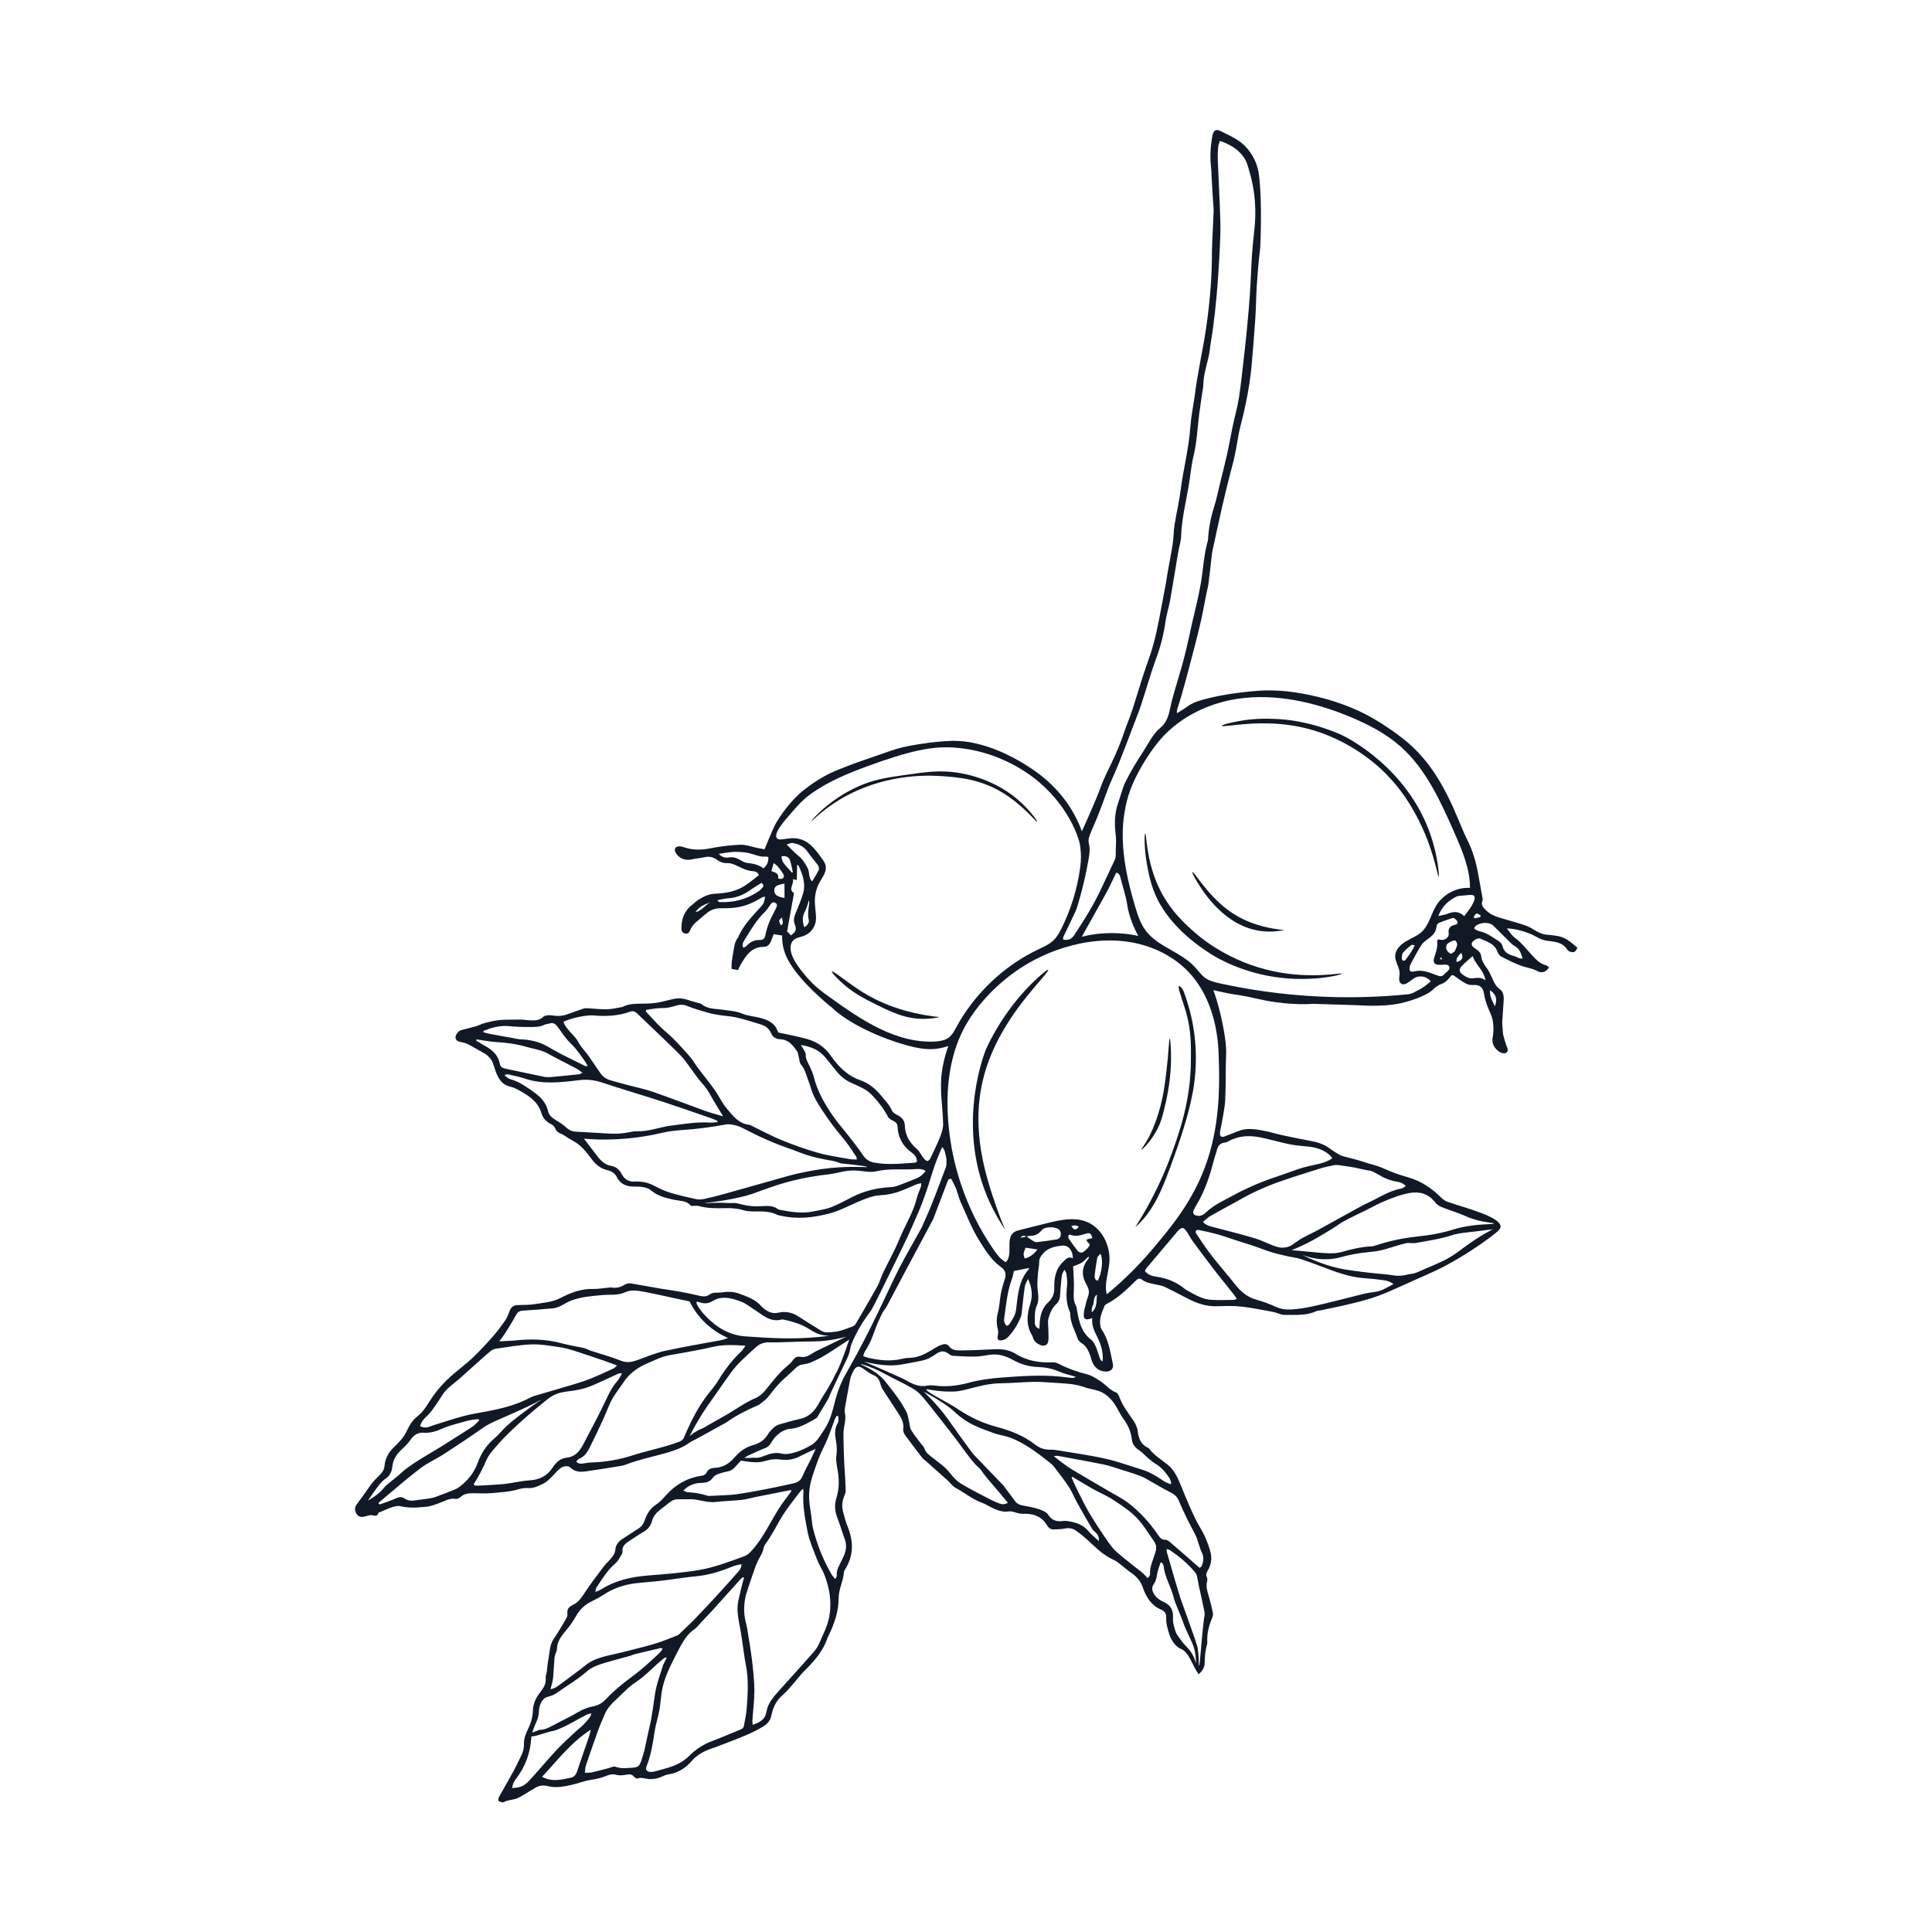 <?xml version="1.0" encoding="utf-8"?>
<!-- Generator: Adobe Illustrator 27.4.1, SVG Export Plug-In . SVG Version: 6.00 Build 0)  -->
<svg version="1.1" id="Layer_1" xmlns="http://www.w3.org/2000/svg" xmlns:xlink="http://www.w3.org/1999/xlink" x="0px" y="0px"
	 viewBox="0 0 500 500" style="enable-background:new 0 0 500 500;" xml:space="preserve">
<style type="text/css">
	.st0{fill:#111926;}
	.st1{fill:none;}
</style>
<g>
	<g>
		<path class="st0" d="M403.18,242.25c-0.91-0.15-1.83-0.28-2.75-0.34c-1.23-0.08-2.26-0.57-3.29-1.2
			c-0.82-0.51-1.68-0.99-2.59-1.29c-2.19-0.72-4.43-1.32-6.64-1.98c-1.3-0.39-2.47-0.99-3.44-1.97c-0.67-0.68-1.28-1.34-0.8-2.41
			c0.11-0.25,0.01-0.61-0.04-0.91c-0.34-1.92-0.71-3.83-1.04-5.74c-0.57-3.31-1.51-6.48-3.05-9.47c-0.54-1.05-0.97-2.15-1.44-3.23
			c-0.78-1.79-1.5-3.61-2.31-5.38c0,0-0.42-0.89-0.87-1.8c-1.43-2.86-4.51-9.06-10.34-14.14c-1.21-1.05-2.31-1.87-3.26-2.57
			c-0.83-0.61-3.42-2.48-6.34-4.12c-7.02-3.94-13.89-5.39-16.52-5.92c-1.81-0.37-4.36-0.87-7.8-1.04c-3.36-0.17-5.7,0.01-9.97,0.53
			c-3.48,0.42-6.87,1.06-10.22,2.06c-1.2,0.36-2.3,0.84-3.3,1.6c-0.75,0.57-1.59,1.03-2.59,1.66c0.02-0.52-0.01-0.72,0.04-0.91
			c0.36-1.17,0.76-2.32,1.09-3.49c0.62-2.17,1.23-4.35,1.8-6.54c1.04-3.97,2.11-7.95,3.06-11.94c0.63-2.64,1.09-5.33,1.63-8
			c0.18-0.91,0.44-1.8,0.56-2.71c0.34-2.64,0.62-5.29,0.92-7.93c0.01-0.1,0.03-0.2,0.06-0.3c0.83-3.81,1.64-7.62,2.5-11.42
			c0.58-2.56,1.22-5.1,1.85-7.64c0.49-1.99,1.07-3.97,1.5-5.98c0.53-2.46,0.8-4.97,1.43-7.4c1.35-5.23,2.42-10.51,2.91-15.89
			c0.37-4.04,0.68-8.08,0.95-12.13c0.18-2.71,0.19-5.43,0.36-8.14c0.11-1.75,0.35-5.52,0.91-10.09c0.08-1.83,0.47-11.04-0.22-17.88
			c-0.14-1.36-0.38-3.27-1.51-5.37c-1.16-2.17-2.62-3.55-3.66-4.27c-1.54-1.07-3.29-1.86-4.98-2.69c-1.1-0.54-1.76-0.06-2.01,1.27
			c-0.54,2.85-0.66,5.71-0.31,8.59c0.07,0.56,0.05,1.13,0.08,1.69c0.13,2.2,0.25,4.4,0.39,6.6c0.05,0.87,0.19,1.74,0.16,2.61
			c-0.12,3.48-0.36,6.96-0.44,10.44c-0.02,1.1-0.02,1.58-0.02,2.4c-0.07,7.78-1.31,17.31-2.39,22.78c0,0-0.77,4.09-1.5,8.33
			c-0.23,1.31-0.37,2.64-0.56,3.96c-0.39,2.69-0.94,5.38-1.13,8.08c-0.39,5.51-1.82,10.84-2.51,16.3c-0.38,3-1.1,5.95-1.57,8.94
			c-0.25,1.62-0.23,3.28-0.47,4.9c-0.38,2.48-0.89,4.95-1.32,7.42c-0.18,1.01-0.31,2.03-0.49,3.04c-0.35,1.91-0.74,3.82-1.09,5.74
			c-0.78,4.19-1.54,8.39-2.91,12.45c-0.66,1.95-1.36,3.88-1.99,5.83c-0.94,2.93-1.79,5.88-2.76,8.8c-0.7,2.09-1.58,4.12-2.28,6.22
			c-1.11,3.32-2.62,6.46-4.15,9.6c-1.64,3.38-1.51,3.77-3.05,7.4c-1.45,3.42-2.68,6.15-3.47,7.88c-0.4-1.12-1.06-2.73-2.07-4.55
			c-4.03-7.26-9.87-11.02-12.71-12.8c-2.22-1.39-10.32-6.16-18.57-6.06c-1.67,0.02-5.15,0.26-8.97,0.89
			c-1.37,0.23-2.7,0.44-4.49,0.89c-1.6,0.39-2.16,0.62-9.56,3.19c-1.35,0.47-2.33,0.81-3.73,1.34c-1.81,0.68-3.55,1.41-4,1.6
			c-5.19,2.25-9.21,5.97-9.21,5.97c-0.91,0.85-3.56,3.58-5.62,7.02c-0.47,0.79-0.86,1.63-1.23,2.47c-0.65,1.49-1.26,3.01-1.97,4.7
			c-0.6-0.12-1.23-0.24-1.87-0.36c-1.46-0.29-2.93-0.87-4.37-0.82c-2.55,0.09-5.12,0.41-7.63,0.9c-2.33,0.46-4.57,0.56-6.83-0.21
			c-0.43-0.15-0.9-0.27-1.35-0.27c-1.06,0-1.44,0.72-0.94,1.64c0.78,1.44,2.44,2.11,4.07,1.75c1.19-0.27,2.43-0.37,3.62-0.62
			c1.15-0.24,2.12,0.07,3.03,0.73c0.81,0.58,1.68,0.89,2.73,0.84c0.68-0.03,1.41,0.24,2.06,0.52c1.4,0.61,2.71,1.42,4.31,1.55
			c0.58,0.04,1.37,0.1,1.71,1.05c-1.21,0.91-2.38,1.9-3.65,2.73c-2.31,1.51-4.95,1.94-7.65,2.06c-1.72,0.07-3.17,0.79-4.55,1.71
			c-0.51,0.34-0.95,0.78-1.43,1.16c-2.03,1.58-2.8,3.7-2.76,6.2c0.01,0.67,0.33,1.08,0.94,1.23c0.68,0.17,1.1-0.27,1.31-0.82
			c0.39-1,1.04-1.75,1.87-2.4c0.92-0.73,1.76-1.56,2.7-2.26c1.01-0.76,2.18-1.07,3.47-1.06c1.43,0.01,2.88-0.01,4.28-0.25
			c2.19-0.37,4.21-1.28,6.1-2.45c0.23-0.14,0.53-0.18,0.96-0.32c-0.07,0.99-0.26,1.72-0.84,2.38c-2.29,2.56-4.78,4.97-6.14,8.22
			c-0.08,0.18-0.28,0.31-0.36,0.5c-0.2,0.45-0.45,0.91-0.54,1.39c-0.27,1.4-0.51,2.82-0.71,4.24c-0.09,0.64-0.06,1.29-0.08,1.99
			c0.65,0.12,1.14,0.21,1.69,0.31c0.2-0.44,0.32-0.83,0.53-1.17c1.43-2.39,2.8-4.86,6.16-4.85c0.98,0,1.56-0.68,1.88-1.58
			c0.2-0.56,0.42-1.11,0.64-1.7c0.85,0.13,1.53,0.24,2.2,0.35c-0.01,0.34-0.02,0.85,0.04,1.46c0.26,3.05,1.65,5.34,2.84,7.03
			c3.75,5.32,10.19,10.32,10.19,10.32c2.2,2.2,8.19,6.18,17.35,9.07c5.5,1.74,8.12,1.69,10.14,1.34c1.04-0.18,1.88-0.43,2.45-0.62
			c-1.54,4.3-1.87,7.64-1.9,9.85c-0.02,1.51,0.06,2.92,0.06,2.92c0.16,2.46,0.45,4.91,0.49,7.36c0.02,1.09-0.32,2.24-0.73,3.27
			c-0.75,1.9-1.65,3.75-2.53,5.59c-0.16,0.33-0.57,0.81-0.79,0.78c-0.37-0.06-0.75-0.43-1.01-0.76c-0.6-0.76-1.01-1.71-1.71-2.33
			c-1.88-1.64-3.06-3.53-3.13-6.09c-0.04-1.29-0.77-2.16-1.96-2.73c-0.53-0.25-1.16-0.66-1.38-1.16c-0.65-1.51-1.78-2.61-2.78-3.84
			c-1.47-1.79-3.18-3.23-5.37-3.99c-3.42-1.19-5.78-3.61-7.77-6.48c-1.47-2.12-3.53-3.47-5.94-4.17c-2.47-0.71-5.02-1.16-7.56-1.72
			c-0.23-0.46-0.42-1.06-0.77-1.55c-0.93-1.27-2.34-1.81-3.78-2.2c-1.58-0.42-3.28-0.51-4.76-1.13c-1.62-0.69-3.27-0.73-4.93-0.99
			c-1.94-0.31-4.05-0.11-5.7-1.53c-0.14-0.12-0.38-0.14-0.58-0.19c-0.98-0.28-1.97-0.53-2.93-0.86c-1.15-0.39-2.31-0.5-3.49-0.26
			c-1.74,0.36-2.14,0.55-3.87,0.89c-3.73,0.75-6.61-0.13-9.16,1.04c-0.09,0.04-0.2,0.14-0.4,0.18c-1.31,0.21-2.62,0.56-3.93,0.59
			c-1.69,0.04-3.38-0.18-5.08-0.27c-0.35-0.02-0.73,0-1.06,0.11c-1.46,0.49-2.9,1.02-4.35,1.53c-0.35,0.12-0.53,0.15-0.74,0.2
			c-2.38,0.52-3.44-0.46-4.96,0.19c-0.63,0.27-0.36,0.4-1.06,0.73c-1.08,0.51-1.96,0.48-4.4,0.22c-0.61-0.06-1.23-0.04-1.85-0.03
			c-1.43,0.02-2.87-0.03-4.29,0.11c-1.26,0.12-2.51,0.41-3.74,0.73c-0.87,0.22-1.69,0.66-2.56,0.92c-1.23,0.36-2.49,0.62-3.73,0.98
			c-0.7,0.2-1.45,1.27-1.42,1.86c0.04,0.72,0.48,1.03,1.67,1.26c0.54,0.11,1.1,0.26,1.59,0.52c1.54,0.82,3.05,1.68,4.56,2.56
			c0.3,0.18,0.55,0.45,0.81,0.7c1.04,0.96,1.26,2.32,1.7,3.56c0.7,1.95,1.61,3.65,3.9,4.16c0.88,0.2,1.73,0.67,2.53,1.11
			c2.42,1.34,4.64,2.89,5.48,5.74c0.39,1.31,1.24,2.22,2.46,2.81c0.58,0.28,0.95,0.7,1.21,1.32c0.18,0.42,0.61,0.86,1.04,1.03
			c1.21,0.47,2.19,1.33,3.31,1.91c2.25,1.16,3.69,3.07,5.12,5c1.03,1.39,2.33,2.3,3.98,2.7c1.06,0.25,1.87,0.73,2.38,1.75
			c0.84,1.69,2.29,2.42,4.14,2.47c0.87,0.02,1.76-0.02,2.61,0.13c0.69,0.12,1.46,0.32,1.97,0.76c1.84,1.58,4.04,2.11,6.32,2.58
			c1.41,0.29,3,0.14,4.08,1.45c0.13,0.16,0.57,0.06,0.87,0.07c0.4,0.01,0.83-0.06,1.21,0.04c2.26,0.64,4.58,0.61,6.89,0.56
			c1.5-0.03,2.96,0.03,4.42,0.47c0.97,0.29,2.02,0.38,3.04,0.38c2.06,0,4.11-0.09,6.02,0.89c0.27,0.14,0.6,0.15,0.9,0.22
			c4.22,0.98,8.41,0.49,12.5-0.56c2.51-0.64,4.85-1.91,7.26-2.94c1.93-0.82,3.82-1.68,5.99-1.8c1.47-0.08,2.97-0.35,4.37-0.79
			c1.71-0.54,3.32-1.36,4.99-2.04c0.34-0.14,0.73-0.18,1.22-0.3c-0.04,0.45-0.02,0.72-0.1,0.95c-0.34,0.97-0.8,1.9-1.04,2.89
			c-0.93,3.78-3.05,7.06-4.51,10.62c-1.24,3.03-2.88,5.9-4.29,8.86c-0.53,1.11-0.84,2.33-1.43,3.4c-1.82,3.27-3.72,6.5-5.61,9.73
			c-0.16,0.28-0.5,0.54-0.81,0.65c-1.61,0.58-3.19,1.29-4.94,1.41c-1.08,0.08-2.15,0.32-3.15-0.3c-2-1.25-4.02-2.47-5.99-3.76
			c-1.61-1.05-3.33-1.33-5.16-0.92c-1.09,0.25-2.05,0-2.95-0.54c-0.52-0.32-1.03-0.71-1.43-1.16c-1.52-1.75-3.62-2.46-5.69-3.23
			c-1.49-0.55-3.02-0.56-4.56-0.33c-1.05,0.16-2.18-0.14-3.14,0.55c-0.72,0.52-1.5,0.57-2.35,0.38c-1.75-0.4-3.5-0.78-5.26-1.11
			c-1.61-0.3-3.24-0.49-4.85-0.76c-2.58-0.44-5.15-0.9-7.72-1.36c-0.69-0.12-1.29,0.01-1.91,0.38c-0.99,0.59-2.06,0.88-3.24,0.66
			c-0.34-0.06-0.71,0.03-1.07,0.06c-1.23,0.11-2.46,0.35-3.68,0.31c-3.09-0.1-5.89,0.98-8.51,2.35c-2.06,1.08-4.23,1.17-6.37,1.54
			c-1.55,0.27-3.16,0.23-4.74,0.28c-1.08,0.04-1.68,0.58-2.04,1.56c-0.3,0.81-0.61,1.66-1.1,2.36c-1.02,1.47-2.09,2.92-3.27,4.26
			c-1.66,1.88-3.36,3.74-5.18,5.46c-1.78,1.68-3.78,3.14-5.62,4.77c-1.77,1.57-3.35,3.31-4.72,5.26c-1.23,1.76-2.17,3.74-3.93,5.1
			c-1.25,0.96-2.08,2.28-2.72,3.69c-0.77,1.68-1.97,2.97-3.29,4.22c-1.41,1.33-2.37,2.96-2.54,4.95c-0.09,1.1-0.72,1.87-1.48,2.59
			c-0.66,0.63-1.3,1.29-1.85,2.01c-0.84,1.09-1.59,2.26-2.4,3.38c-0.51,0.71-1.07,1.38-1.55,2.1c-0.55,0.83-0.41,1.69,0.13,2.45
			c0.57,0.79,1.39,0.76,2.23,0.51c0.39-0.11,0.79-0.22,1.19-0.29c0.76-0.13,1.83,0.73,2.19-0.7c0.01-0.04,0.2-0.01,0.29-0.05
			c0.69-0.27,2.1-0.99,3.52-1.41c0.32-0.09,0.82-0.21,1.49-0.23c2.33,0.53,4.18,0.48,5.42,0.34c1.82-0.2,1.86,0.12,5.37-1.23
			c1.23-0.47,2.38-1.2,3.82-0.94c0.39,0.07,0.96-0.15,1.26-0.44c0.9-0.87,1.98-1.02,3.13-1.02c1.64-0.01,3.28,0.11,4.91-0.03
			c2.35-0.2,4.71-0.32,7-1c0.78-0.23,1.63-0.36,2.44-0.31c1.41,0.09,2.59-0.46,3.8-1.05c1.34-0.65,2.27-1.75,3.26-2.79
			c0.71-0.74,1.38-1.58,2.45-1.78c0.45-0.08,1.13-0.04,1.4,0.24c1.15,1.19,2.56,1.27,4.01,1.07c3.09-0.43,6.16-0.94,9.24-1.44
			c0.4-0.06,0.81-0.17,1.19-0.32c3.11-1.23,6.39-1.9,9.6-2.79c2.38-0.66,4.74-1.36,6.79-2.83c0.62-0.44,1.35-0.74,2.02-1.11
			c2.42-1.33,4.84-2.67,7.26-4c0.09-0.05,0.18-0.1,0.27-0.15c2.51-1.8,5.25-3.17,8.07-4.41c0.14-0.06,0.31-0.09,0.42-0.18
			c0.82-0.68,1.78-1.26,2.42-2.09c1.45-1.88,2.92-3.71,4.75-5.24c0.78-0.66,1.49-1.4,2.24-2.1c0.53-0.49,1.07-0.91,1.85-1.01
			c0.81-0.11,1.65-0.26,2.37-0.62c1.02-0.52,1.75-0.6,5.49-3.04c1.42-0.93,2.84-1.85,4.26-2.78c-1.17,3.46-2.16,6.03-2.67,7.16
			c-0.28,0.63-0.56,1.2-0.56,1.2c-0.4,0.59-0.65,1.28-0.99,1.92c-0.46,0.85-0.93,1.7-1.42,2.53c-0.65,1.1-1.4,2.14-1.99,3.27
			c-1.13,2.18-2.59,3.9-5.14,4.45c-1.8,0.39-3.58,0.91-5.35,1.43c-0.52,0.15-1.04,0.45-1.44,0.82c-0.59,0.55-1.17,1.17-1.58,1.86
			c-0.88,1.49-2.28,2.25-3.81,2.68c-1.98,0.56-3.56,1.78-4.79,3.22c0,0,0,0,0,0v0c-1.43,1.66-3.01,2.56-5.13,2.65
			c-0.87,0.04-1.62,0.34-2.03,1.17c-0.28,0.57-0.75,0.79-1.35,0.88c-3.71,0.54-6.75,2.31-9.23,5.1c-0.75,0.84-1.52,1.72-2.46,2.32
			c-1.52,0.98-2.41,2.34-2.95,3.99c-0.31,0.97-0.83,1.73-1.72,2.28c-1.35,0.84-2.67,1.74-4,2.6c-1.08,0.7-1.85,1.55-1.94,2.96
			c-0.04,0.61-0.41,1.27-0.8,1.78c-0.69,0.89-1.57,1.63-2.25,2.53c-1.79,2.38-3.61,4.74-5.21,7.24c-0.78,1.21-1.62,2.16-2.93,2.74
			c-0.8,0.36-1.31,1.05-1.2,1.97c0.1,0.8-0.24,1.39-0.62,2c-0.95,1.53-1.81,3.12-2.85,4.58c-1.19,1.69-1.09,3.66-1.47,5.53
			c-0.21,1.05-0.26,2.13-0.41,3.19c-0.07,0.51-0.33,1.02-0.27,1.51c0.19,1.6-0.67,2.73-1.55,3.89c-1.02,1.33-1.71,2.84-1.76,4.52
			c-0.05,1.74-0.52,3.33-1.28,4.87c-0.57,1.16-1.05,2.35-1.03,3.68c0.02,1.1-0.19,2.14-0.7,3.13c-0.65,1.28-1.22,2.59-1.91,3.85
			c-1.25,2.3-2.58,4.55-3.84,6.84c-0.17,0.3-0.23,1-0.11,1.07c0.41,0.22,1.06,0.46,1.38,0.28c0.98-0.56,2.06-0.54,3.07-0.85
			c0.76-0.23,1.45-0.71,2.15-1.11c1.02-0.59,2-1.24,3.03-1.82c0.99-0.56,2.07-0.62,3.14-0.35c2.07,0.53,4.09,0.12,6.09-0.32
			c1.68-0.37,3.31-1.05,5.01-1.31c1.44-0.22,2.81-0.52,4.14-1.08c0.81-0.34,1.6-0.46,2.53-0.2c0.8,0.22,1.74,0.1,2.58-0.06
			c0.79-0.15,1.39-0.1,1.94,0.53c0.21,0.24,0.66,0.54,0.87,0.46c0.9-0.34,1.72-0.02,2.57,0.1c1.3,0.17,2.55-0.05,3.76-0.58
			c0.51-0.23,1.04-0.48,1.58-0.56c2.51-0.37,4.52-1.6,6.14-3.49c1.39-1.62,3.2-2.54,5.16-3.25c0.29-0.11,0.59-0.17,0.88-0.28
			c2.63-1.02,5.27-1.99,7.86-3.08c1.6-0.67,3.15-1.46,4.65-2.34c1.12-0.66,1.85-1.64,2.12-3.04c0.39-1.99,1.29-3.74,2.91-5.12
			c1.2-1.02,2.17-2.31,3.22-3.5c0.75-0.84,1.41-1.77,2.21-2.56c2.57-2.55,4.99-5.19,6.14-8.73c0.06-0.19,0.18-0.37,0.27-0.55
			c1.47-3.03,2.59-6.22,2.59-9.59c0-2.44,1.23-4.54,1.39-6.9c0.01-0.19,0.14-0.38,0.25-0.56c2.28-3.6,2.25-7.33,0.69-11.18
			c-0.5-1.23-0.85-2.53-1.18-3.82c-0.36-1.38-0.23-2.75,0.31-4.08c0.17-0.42,0.38-0.88,0.37-1.32c-0.03-1.69-0.15-3.38-0.24-5.06
			c-0.05-0.97-0.14-1.94-0.17-2.92c-0.07-2-0.14-3.99-0.17-5.99c-0.01-0.81,0.01-1.63,0.15-2.42c0.21-1.22,0.5-2.41,0.24-3.66
			c-0.1-0.49-0.07-1.03,0.01-1.53c0.44-2.52,0.91-5.04,1.39-7.56c0.03-0.16,0.14-0.47,0.31-0.87c0.4-0.91,0.8-1.82,1.46-2.06
			c1.11-0.41,2.2,1.28,4.26,2.13c0.14,0.06,0.49,0.2,0.83,0.52c0.35,0.33,0.6,0.75,0.76,1.25c0.2,0.63,0.37,1.31,0.72,1.86
			c1.2,1.91,2.49,3.75,3.69,5.66c0.9,1.42,1.95,2.78,1.65,4.67c-0.08,0.48,0.19,1.13,0.5,1.56c1.44,2,2.94,3.95,4.45,5.9
			c0.25,0.32,0.62,0.53,0.93,0.81c1.88,1.67,3.75,3.33,5.62,5.01c0.68,0.62,1.22,1.46,2,1.88c2.34,1.27,4.42,3.01,6.97,3.93
			c0.67,0.24,1.29,0.63,1.93,0.96c1.56,0.79,3.1,1.53,4.97,1.24c0.75-0.11,1.58,0.29,2.37,0.45c0.34,0.07,0.69,0.18,1.03,0.16
			c2.67-0.11,4.98,0.51,6.45,2.99c0.39,0.66,0.95,1.1,1.75,1.07c0.97-0.04,1.96-0.05,2.9-0.24c1.04-0.21,1.97-0.05,2.79,0.52
			c0.97,0.67,1.89,1.41,2.76,2.19c2.21,1.98,4.23,4.19,7.04,5.4c0.74,0.32,1.37,0.89,2.02,1.39c0.78,0.59,1.49,1.26,2.29,1.8
			c1.43,0.98,2.6,2.12,3.18,3.82c0.87,2.54,2.18,4.77,4.81,5.88c0.96,0.4,1.34,1.13,1.3,2.06c-0.06,1.48,0.34,2.85,0.78,4.22
			c0.43,1.34,1.12,2.49,2.13,3.34c0.7,0.59,0.94,0.39,1.69,1.01c0.81,0.68,1.21,1.41,1.88,2.64c0.51,0.94,0.63,1.37,1.31,2.51
			c0.24,0.4,0.45,0.72,0.59,0.94c0.86-0.71,1.22-1.4,1.39-1.88c0.33-0.93,0.08-1.2,0.31-3.35c0.07-0.6,0.19-1.2,0.31-1.8
			c0.08-0.4,0.28-0.8,0.25-1.2c-0.14-2.21,0.38-4.28,1.23-6.29c0.17-0.41,0.31-0.92,0.22-1.34c-0.31-1.5-0.67-2.99-1.11-4.46
			c-0.37-1.24-0.74-2.44-0.38-3.75c0.09-0.32,0.06-0.74-0.08-1.03c-0.32-0.65-0.12-1.13,0.22-1.71c0.8-1.37,1.13-2.92,0.8-4.44
			c-0.33-1.54-0.93-3.04-1.57-4.48c-0.6-1.35-1.44-2.58-2.12-3.9c-0.67-1.32-1.3-2.68-1.89-4.04c-0.72-1.64-1.38-3.31-2.06-4.96
			c-0.84-2.05-1.7-4.12-3.46-5.57c-1.66-1.36-3.58-2.42-4.86-4.22c-0.06-0.08-0.16-0.13-0.25-0.17c-1.88-0.84-2.49-2.49-2.71-4.35
			c-0.13-1.12-0.62-2.02-1.25-2.93c-1.37-1.97-2.82-3.91-3.63-6.22c-0.12-0.35-0.45-0.76-0.78-0.88c-1.51-0.55-2.47-1.83-3.72-2.69
			c-1.17-0.8-2.43-1.64-3.78-1.98c-2.5-0.64-4.9-1.47-7.19-2.67c-0.48-0.25-1.06-0.46-1.58-0.43c-3.47,0.18-6.73-0.37-9.75-2.24
			c-1.65-1.02-3.56-1.23-5.51-1.13c-2.87,0.14-5.75,0.27-8.62,0.3c-1.14,0.01-2.34-0.04-3.11-1.22c-0.19-0.29-0.84-0.47-1.22-0.4
			c-0.68,0.13-1.37,0.42-1.96,0.78c-1.8,1.11-3.58,2.24-5.69,2.64c-0.95,0.18-1.97,0.06-2.89,0.3c-3.13,0.82-6.2,0.49-9.27-0.25
			c-0.33-0.08-0.64-0.23-1.1-0.4c0.2-0.51,0.3-0.97,0.54-1.33c1.17-1.72,1.88-3.63,2.58-5.57c0.48-1.35,1.08-2.66,1.7-3.95
			c0.35-0.73,0.93-1.35,1.32-2.07c1.58-2.94,3.12-5.9,4.69-8.85c2.39-4.48,4.8-8.96,7.19-13.44c0.1-0.18,0.17-0.37,0.24-0.57
			c1.17-3.07,2.33-6.13,3.51-9.2c0.16-0.41,0.23-0.94,1.04-0.88c0.41,0.84,0.91,1.74,1.29,2.68c0.41,1.05,0.61,2.18,1.08,3.2
			c1.56,3.41,2.88,6.92,4.89,10.12c1.56,2.49,3.06,4.98,5.51,6.76c1.41,1.02,1.53,1.97,0.95,3.64c-0.38,1.11-0.69,2.25-0.9,3.4
			c-0.3,1.61-0.35,3.28-0.76,4.86c-0.38,1.45-0.39,2.82-0.02,4.25c0.12,0.47,0.13,1.01,0.03,1.48c-0.25,1.2-0.03,1.57,1.16,1.37
			c0.51-0.09,1.05-0.41,1.42-0.78c1.46-1.48,2.51-3.25,3.31-5.16c0.18-0.42,0.24-0.89,0.29-1.35c0.26-2.19,0.45-4.39,0.78-6.57
			c0.1-0.7,0.56-1.34,0.85-2c0.95,2.16,1.26,4.26,0.58,6.4c-0.91,2.85-1.16,5.63,0.51,8.31c0.08,0.13,0.11,0.29,0.15,0.44
			c0.26,0.99,0.99,1.54,1.86,1.93c1.09,0.5,2.03,0.06,2.15-1.12c0.11-1.11-0.02-2.24-0.03-3.36c-0.01-0.81-0.17-1.68,0.06-2.43
			c0.4-1.31,0.89-2.63,1.97-3.61c0.67-0.6,1-1.38,1.03-2.32c0.05-1.38,0.24-2.76,0.34-4.13c0.06-0.81,0.16-1.61,0.81-2.47
			c0.22,0.45,0.45,0.73,0.48,1.03c0.11,0.97,0.29,1.96,0.19,2.92c-0.26,2.38-0.33,4.72,0.72,6.95c0.06,0.13,0.07,0.3,0.07,0.45
			c0.02,2.34,1.2,4.33,1.94,6.46c0.15,0.44,0.57,0.89,0.98,1.14c1.29,0.78,1.83,2.04,2.31,3.35c0.16,0.43,0.22,0.9,0.39,1.33
			c0.61,1.55,1.63,2.57,3.4,2.7c1.47,0.11,2.32-0.67,2.01-2.06c-0.66-3.05-1.07-6.17-2.9-8.85c-0.25-0.36-0.32-0.87-0.37-1.32
			c-0.2-1.71,0.5-3.22,1.14-4.74c0.09-0.21,0.32-0.42,0.54-0.53c2.94-1.48,5.24-3.76,7.55-6.03c0.51-0.5,0.99-0.74,1.61-0.25
			c1.1,0.86,2.45,1,3.75,1.29c0.7,0.15,1.44,0.26,2.08,0.56c1.58,0.73,3.12,1.54,4.65,2.36c2.6,1.39,5.23,2.66,8.27,2.68
			c1.43,0.01,2.87-0.1,4.3-0.07c3.65,0.06,7.21,0.87,10.78,1.52c1.05,0.19,2.08,0.79,3.12,0.78c2.8-0.01,5.66,0.24,8.31-1.03
			c0.22-0.1,0.51-0.05,0.76-0.1c2.66-0.57,5.32-1.09,7.96-1.73c3.37-0.82,5.02-1.34,5.92-1.64c2.38-0.79,3.81-1.43,9.62-4.04
			c6.44-2.89,6.3-2.82,6.4-2.87c1.19-0.57,7.2-3.47,14.02-8.55c2.46-1.83,2.91-2.37,2.85-2.99c-0.26-2.49-8.8-4.62-13.62-6.28
			c-0.11-0.04-0.38-0.13-0.71-0.31c-0.39-0.22-0.73-0.49-1.07-0.83c-2.43-2.43-5.2-4.28-8.56-5.24c-2.07-0.59-4.12-1.3-6.08-2.19
			c-1.14-0.52-2.28-0.88-3.47-1.2c-1.23-0.34-2.43-0.78-3.66-1.13c-0.98-0.28-1.98-0.49-2.96-0.76c-0.53-0.15-1.08-0.28-1.55-0.55
			c-0.85-0.48-1.69-1-2.46-1.58c-1.48-1.11-3.15-1.66-4.95-1.99c-2.53-0.46-5.04-0.99-7.55-1.53c-1.6-0.35-3.17-0.85-4.77-1.15
			c-2.17-0.41-4.37-0.75-6.53,0.14c-1.09,0.45-2.19,0.85-3.29,1.29c-1.05,0.42-1.47,0.15-1.38-0.99c0.04-0.56,0.23-1.11,0.32-1.66
			c0.36-2.23,0.9-4.45,1.02-6.69c0.21-3.95,0.06-7.91,0.24-11.86c0.1-2.25-0.41-5.98-1.56-10.75c-0.57-2.37-1.21-4.35-1.74-5.82
			c1.08,0.24,2.57,0.56,4.34,0.91c1.13,0.23,3.28,0.42,6.81,1.26c2.08,0.49,7.09,1.55,13.12,1.44c0.97-0.02,0.71-0.11,2-0.07
			c3.58,0.1,7.17,0.22,10.75,0.34c1.33,0.04,2.67,0.15,4,0.14c2.29-0.02,4.53-0.03,7.32-0.62c3.86-0.82,7.38-2.45,8.33-3.42
			c0.13-0.13,0.66-0.69,1.53-1.2c0.27-0.16,0.54-0.31,0.83-0.4c0.88-0.28,1.48-0.88,2.04-1.57c0.74-0.93,0.77-0.89,1.68-0.23
			c0.87,0.63,1.76,1.26,2.71,1.75c0.51,0.26,1.17,0.37,1.75,0.33c1.76-0.13,2.62,0.6,2.86,2.37c0.12,0.95,0.42,1.89,0.74,2.79
			c0.39,1.11,0.96,2.17,1.31,3.29c0.24,0.76,0.32,1.59,0.35,2.4c0.03,0.82,0.01,1.66-0.15,2.45c-0.33,1.59,0.16,2.79,1.41,3.79
			c0.62,0.49,1.54,0.8,2.06,0.42c0.75-0.55,0.27-1.17,0.06-1.79c-0.29-0.86-0.57-1.74-0.79-2.62c-0.13-0.53-0.15-1.1-0.19-1.65
			c-0.05-0.71-0.14-1.43-0.1-2.13c0.1-1.84,0.29-3.68,0.37-5.52c0.04-1.04-0.12-2.11-1.06-2.77c-0.89-0.63-1.34-1.52-1.77-2.46
			c-0.47-1.02-0.91-2.09-1.57-2.99c-0.69-0.93-1.28-1.85-1.42-3.02c-0.09-0.77-0.54-1.31-1.17-1.73c-0.38-0.26-0.79-0.51-1.09-0.85
			c-0.17-0.19-0.25-0.58-0.17-0.82c0.18-0.63,1.57-1.43,2.13-1.18c1.75,0.79,3.75,1.27,4.5,3.42c0.17,0.49,0.59,1.04,1.04,1.27
			c1.73,0.89,3.47,1.8,5.3,2.42c1.35,0.45,2.77,0.61,4.06,1.34c1.12,0.63,2.36,0.11,2.93-1.02c-0.22-0.17-0.44-0.44-0.7-0.5
			c-1.72-0.41-2.79-1.65-3.9-2.87c-1.35-1.47-2.57-3.05-4.21-4.26c-0.85-0.63-1.42-1.62-2.11-2.45c1.53,0.11,2.9,0.35,4.21,0.76
			c1.22,0.39,2.45,0.84,3.54,1.49c0.92,0.55,1.82,0.86,2.86,0.99c1.93,0.24,3.93,0.38,5.1,2.35c0.16,0.26,0.58,0.43,0.91,0.52
			c0.81,0.22,1.24-0.08,1.66-1.11C406.63,243.95,405.21,242.58,403.18,242.25z M179.97,236.08c1.1-1.63,2.58-2.08,4.01-2.59
			C182.58,234.05,181.83,235.62,179.97,236.08z M180.3,336.94c0.26-0.29,1.36,0.63,2.92,0.28c0.38-0.09,0.77-0.24,1.17-0.49
			c2.4-1.49,4.98-0.81,7.41,0.13c1.08,0.42,2.03,1.16,3.02,1.79c1.08,0.69,2.1,1.49,3.2,2.14c1.32,0.78,2.75,1.14,4.28,0.7
			c0.32-0.09,2.01,0.35,3.52,0.82c2.69,0.84,3.78,1.89,5.21,2.58c1.68,0.81,4.39,1.38,8.8,0c-3.32,0.62-6.12,0.95-8.18,1.14
			c-6.9,0.63-11.99,0.28-18.51-0.16c-0.49-0.03-0.92-0.07-1.5-0.16c-4.69-0.76-7.64-3.71-8.94-5.04
			C181.02,338.94,180,337.27,180.3,336.94z M130.66,345.14c0.98-1.56,1.98-3.11,2.84-4.73c0.41-0.77,0.85-1.16,1.74-1.21
			c2.66-0.15,5.31-0.38,7.96-0.62c0.58-0.05,1.18-0.27,1.72-0.52c0.97-0.45,1.87-1.08,2.87-1.46c2.61-1.01,5.38-1.18,8.13-1.44
			c1.17-0.11,2.36-0.03,3.52-0.14c0.75-0.07,1.54-0.22,2.22-0.53c1.24-0.57,2.5-0.59,3.77-0.39c1.67,0.26,3.32,0.63,4.98,0.97
			c0,0,0.81,0.18,3.57,0.78c1.92,0.42,3.48,0.74,4.48,0.95c0.85,1.72,2.5,4.46,5.5,6.82c1.6,1.26,3.17,2.09,4.44,2.64
			c-0.74,0.25-1.19,0.46-1.67,0.55c-4.88,0.93-9.79,1.72-14.64,2.79c-2.43,0.54-4.77,1.54-7.13,2.39c-1.43,0.51-2.73,0.78-4.29,0.15
			c-2.51-1.02-5.15-1.7-7.73-2.55c-0.58-0.19-1.12-0.54-1.71-0.69c-0.88-0.23-1.8-0.35-2.7-0.54c-1.04-0.22-2.1-0.42-3.12-0.7
			c-3.91-1.08-7.88-1.19-11.89-0.77c-1.35,0.14-2.72,0.16-4.3,0.24C129.79,346.35,130.27,345.77,130.66,345.14z M110.17,366.79
			c0.7-0.65,1.34-1.39,1.9-2.16c0.87-1.2,1.68-2.45,2.48-3.7c1.11-1.73,2.85-2.78,4.34-4.11c1.8-1.6,3.59-3.22,5.39-4.82
			c0.92-0.82,1.82-1.65,2.78-2.42c0.34-0.27,0.81-0.47,1.24-0.53c3.05-0.42,6.09-0.99,9.15-1.12c2.28-0.1,4.59,0.32,6.87,0.64
			c1.42,0.2,2.83,0.54,4.19,0.97c2.74,0.86,5.45,1.81,8.16,2.73c0.95,0.33,1.89,0.7,3.05,1.13c-0.44,0.36-0.67,0.62-0.96,0.76
			c-1.86,0.86-3.71,1.73-5.6,2.5c-1.37,0.56-2.78,1.04-4.21,1.47c-3.49,1.05-6.99,2.05-10.48,3.08c-0.44,0.13-0.88,0.29-1.29,0.51
			c-3.48,1.86-7.25,2.8-11.09,3.53c-2.02,0.38-4.06,0.69-6.04,1.21c-2.48,0.65-4.91,1.47-7.36,2.23c-0.59,0.18-1.16,0.41-1.75,0.61
			c-0.71,0.24-1.4,0.18-2.24-0.2C109.03,368.08,109.5,367.4,110.17,366.79z M140.46,362.82
			C140.46,362.82,140.46,362.82,140.46,362.82 M95.21,388.37c0.79-1.14,1.42-2.12,2.12-3.04c0.74-0.97,1.43-1.98,2.5-2.68
			c1.1-0.72,1.6-1.89,1.72-3.15c0.18-2.06,1.39-3.45,2.81-4.77c0.67-0.62,1.3-1.3,1.82-2.04c0.85-1.22,1.82-2,3.42-1.9
			c1.65,0.11,3.17-0.3,4.73-1.01c1.99-0.91,4.18-1.37,6.29-1.99c0.69-0.2,1.4-0.3,2.11-0.42c0.38-0.06,0.76-0.06,1.14-0.08
			c0.05,0.1,0.1,0.19,0.15,0.29c-0.57,0.55-1.08,1.19-1.73,1.63c-1.83,1.23-3.71,2.37-5.57,3.55c-0.65,0.41-1.29,0.85-1.94,1.25
			c-1.35,0.83-2.72,1.63-4.07,2.45c-1.05,0.63-2.1,1.26-3.13,1.93c-0.9,0.58-1.78,1.19-2.63,1.84c-0.69,0.53-1.3,1.16-1.96,1.72
			c-0.66,0.56-1.36,1.07-2.02,1.62c-0.55,0.46-1.13,0.9-1.57,1.44C98.27,386.39,96.9,387.4,95.21,388.37z M119.02,384.72
			c-0.4,0.31-0.86,0.57-1.33,0.76c-1.67,0.68-3.34,1.35-5.03,1.95c-0.72,0.25-1.49,0.35-2.25,0.47c-0.86,0.14-1.74,0.19-2.6,0.34
			c-1.14,0.2-2.18,0.24-3.23-0.5c-0.97-0.68-1.95,0-2.9,0.37c-1.09,0.43-2.19,0.81-3.3,1.2c-0.11,0.04-0.27-0.09-0.39-0.13
			c0.02-0.14-0.01-0.28,0.04-0.32c3.54-2.95,7-5.99,10.65-8.79c1.9-1.46,4.16-2.44,6.19-3.75c3.44-2.23,6.86-4.51,10.21-6.86
			c1.28-0.9,2.67-1.5,4.08-2.12c1.96-0.87,3.01-1.35,4.63-2.05c1.55-0.68,3.74-1.69,6.39-3.1c-2.05,1.35-3.74,2.59-5.05,3.6
			c-2.37,1.83-3.55,2.75-4.81,4.05c-0.78,0.81-1.5,1.7-2.37,2.42c-2.03,1.7-3.42,3.83-4.3,6.28
			C122.73,381.08,121.12,383.08,119.02,384.72z M146.79,377.22c-1.77,0.19-2.89,1.24-3.78,2.59c-1.44,2.2-3.48,3.2-6.05,3.31
			c-1.01,0.05-2.02,0.25-3.02,0.4c-1.26,0.19-2.51,0.46-3.78,0.57c-2.04,0.18-4.1,0.28-6.15,0.39c-0.44,0.02-0.88-0.03-1.28-0.05
			c-0.06-0.25-0.13-0.38-0.09-0.44c1.3-1.91,2.29-3.98,3.23-6.1c0.65-1.46,1.81-2.72,2.88-3.94c1.25-1.42,2.22-2.42,4.19-4.29
			c1.01-0.96,3.83-3.59,8.01-6.94c0.76-0.61,1.14-0.92,1.3-1.02c3.09-2.07,4.99-1.19,9.37-2.52c1.65-0.5,3.22-1.32,4.81-2.02
			c1.22-0.54,2.41-1.14,3.63-1.68c0.2-0.09,0.46-0.03,0.92-0.06c-0.46,0.78-0.73,1.45-1.19,1.96c-1.88,2.12-2.82,4.75-4.08,7.21
			c-0.44,0.87-0.87,1.74-1.31,2.61c-0.92,1.77-1.83,3.54-2.77,5.3c-0.51,0.95-0.98,1.94-1.62,2.79
			C149.22,376.36,148.1,377.08,146.79,377.22z M176.94,372.2c-0.17,0.25-0.44,0.57-0.86,0.78c-0.16,0.08-0.28,0.12-0.33,0.14
			c-3.94,1.52-8.11,2.25-12.11,3.55c-3.5,1.14-7.07,1.71-10.73,1.83c-0.66,0.02-1.32,0.17-1.99,0.25c-0.61,0.08-1.22,0.12-1.8-0.5
			c0.26-0.26,0.45-0.59,0.73-0.7c1.59-0.62,2.3-2.01,2.99-3.38c1.13-2.24,2.19-4.52,3.24-6.81c0.75-1.63,1.37-3.33,2.16-4.93
			c0.52-1.04,1.26-1.98,1.91-2.96c0.34-0.51,0.74-0.99,1.07-1.51c1.6-2.52,3.9-4.15,6.63-5.26c1.32-0.54,2.6-1.22,3.96-1.62
			c1.41-0.42,2.89-0.58,4.35-0.86c2.77-0.53,5.56-0.98,8.3-1.64c2.69-0.64,5.36-0.52,8.46-0.31c-0.45,0.64-0.68,1.1-1.03,1.43
			c-2.42,2.26-4.38,4.87-6.09,7.7c-0.71,1.18-1.65,2.22-2.49,3.31c-2.87,3.73-4.26,6.88-4.77,7.91
			C177.83,370.08,177.3,371.33,176.94,372.2z M211.86,349.37c-0.15,0.07-0.61,0.28-1.2,0.62c-0.23,0.13-0.45,0.27-0.82,0.5
			c-0.81,0.52-1.69,0.82-2.63,0.65c-0.96-0.17-1.53,0.19-2.05,0.94c-0.34,0.5-0.81,0.93-1.28,1.32c-2.25,1.83-3.96,4.14-5.78,6.37
			c-0.69,0.85-1.61,1.66-2.6,2.07c-2.48,1.04-4.62,2.61-6.9,3.96c-1.05,0.63-2.13,1.21-3.2,1.82c-1.11,0.63-2.21,1.28-3.33,1.9
			c-0.52,0.29-0.77,0.31-1.29,0.58c-1.05,0.55-1.83,1.15-2.33,1.59c1.26-2.47,2.47-4.52,3.49-6.1c0.87-1.35,0.6-0.95,3.31-4.81
			c1.32-1.89,2.63-3.8,4-5.65c0.73-0.98,1.54-1.92,2.4-2.78c1.31-1.3,2.68-2.53,4.06-3.77c0.28-0.26,0.59-0.47,0.9-0.63
			c1.09-0.58,2.14-0.56,2.5-0.55c3.62,0.06,7.24-0.26,10.87-0.23c2.18,0.01,5.25-0.2,9.01-1.24
			C215.31,347.72,212.63,349.02,211.86,349.37z M284.38,398.82c-0.91-0.86-1.92-1.64-2.72-2.59c-1.47-1.77-3.45-2.3-5.57-2.6
			c-0.25-0.04-0.52-0.04-0.77-0.01c-1.67,0.24-3.02,0-4.07-1.64c-0.48-0.75-1.66-1.17-2.61-1.48c-1.31-0.43-2.69-0.65-4.06-0.9
			c-0.8-0.15-1.43-0.47-1.91-1.15c-0.83-1.17-1.72-2.3-2.58-3.45c-0.15-0.21-0.29-0.43-0.46-0.62c-2.55-2.66-5.13-5.3-7.67-7.97
			c-0.16-0.17-0.56-0.74-1.38-1.84c-3.66-4.92-4.54-6.44-6.28-8.67c-1.12-1.43-2.83-3.46-5.24-5.73c4.57,2.43,6.77,4.09,7.94,5.18
			c0.44,0.41,2.06,1.98,4.61,3.28c0.2,0.1,0.34,0.17,0.63,0.3c1.7,0.81,3.49,1.45,5.28,2.07c1.06,0.37,2.19,0.51,3.26,0.85
			c2.26,0.72,4.3,1.9,6.26,3.2c1.53,1.02,2.96,2.18,4.42,3.3c0.48,0.37,0.97,0.77,1.33,1.25c1.34,1.75,2.71,3.49,3.91,5.33
			c0.83,1.28,1.37,2.74,2.12,4.08c1.3,2.33,2.62,4.64,3.99,6.92c0.17,0.29,1.14,0.75,1.47,1.78
			C284.41,398.17,284.4,398.57,284.38,398.82z M297.62,407.42c0.01,0.19-0.11,0.4-0.21,0.57c-0.07,0.12-0.21,0.21-0.42,0.41
			c-0.5-0.51-0.94-1.05-1.47-1.48c-2.15-1.74-4.39-3.38-6.46-5.21c-1.09-0.97-1.97-2.2-2.8-3.42c-1.53-2.24-3.03-4.51-4.41-6.84
			c-1.15-1.94-2.11-3.99-3.13-6.01c-0.5-0.99-0.92-2.02-1.38-3.03c0.06-0.07,0.13-0.14,0.19-0.21c1.81,1.07,3.59,2.17,5.42,3.2
			c1.7,0.95,3.53,1.69,5.15,2.76c2.09,1.38,4.25,2.78,5.98,4.55c1.8,1.85,3.16,4.14,4.64,6.28c0.57,0.82,0.6,1.72,0.29,2.77
			C298.47,403.63,297.51,405.4,297.62,407.42z M304.29,422.36c-0.43-1.19-0.79-2.41-0.72-3.74c0.09-1.75-0.51-3.17-2.28-3.97
			c-1-0.46-1.97-1.04-2.6-2.08c-0.54-0.89-0.73-1.69-0.12-2.56c0.58-0.83,0.76-1.75,0.92-2.73c0.15-0.98,0.56-1.92,0.86-2.88
			c0.11,0,0.22,0,0.33-0.01c0.16,0.28,0.43,0.54,0.46,0.83c0.24,2.56,1.53,4.77,2.3,7.16c0.25,0.78,0.42,1.59,0.71,2.35
			c0.47,1.24,1.01,2.46,1.5,3.69c0.44,1.11,0.45,1.23,0.81,2.16c0.47,1.23,1.63,3.59,2.04,4.53c0.51,1.15,1.04,2.9,1.01,5.39
			c-0.3-1.24-0.75-2.11-1.08-2.64c-0.83-1.37-1.51-1.6-2.88-3.5C304.88,423.45,304.52,423.01,304.29,422.36z M311.59,418.95
			c-0.82,6.85-1.01,12.11-1.29,12.1c-0.16-0.01,0.09-1.65-0.31-4.28c-0.19-1.25-0.73-2.56-3.61-10.7c-1-2.81-0.8-2.07-1.61-4.8
			c-0.94-3.14-1.84-6.3-2.75-9.45c-0.07-0.23-0.05-0.48-0.1-0.95c0.44,0.15,0.66,0.17,0.82,0.28c2.42,1.66,4.69,3.49,6.55,5.78
			c0.25,0.3,0.42,0.7,0.51,1.08c0.2,0.84,0.31,1.71,0.49,2.55c0.47,2.19,1,4.37,1.43,6.58
			C311.86,417.85,311.66,418.37,311.59,418.95z M305.05,388.32c0.67,1.61,1.41,3.19,2.17,4.76c0.72,1.47,1.54,2.9,2.25,4.38
			c0.35,0.73,0.53,1.54,0.81,2.31c0.24,0.67,0.44,1.37,0.75,2.01c0.62,1.27,0.46,2.48-0.14,3.68c-0.06,0.11-0.25,0.16-0.46,0.28
			c-0.87-0.76-1.74-1.53-2.62-2.29c-1.66-1.45-3.32-2.91-5-4.34c-0.34-0.28-0.79-0.62-1.19-0.61c-0.92,0.02-1.36-0.46-1.83-1.14
			c-2.18-3.2-4.75-6.08-7.83-8.43c-1.46-1.11-3.14-1.94-4.73-2.87c-3.27-1.93-6.56-3.82-9.82-5.77c-1.1-0.66-2.11-1.46-3.15-2.22
			c-0.44-0.32-0.86-0.68-1.55-1.24c0.59-0.03,0.83-0.09,1.05-0.05c3.94,0.73,7.88,1.41,11.8,2.22c1.7,0.35,3.35,0.95,5.01,1.47
			c1.57,0.49,3.14,0.96,4.67,1.56c0.95,0.37,1.82,0.94,2.72,1.44c1.57,0.87,3.1,1.82,4.7,2.61
			C303.72,386.59,304.58,387.19,305.05,388.32z M284.23,359.95c1.77,0.58,3.1,1.81,4.14,3.29c0.85,1.21,1.41,2.63,2.29,3.82
			c1.22,1.66,2.03,3.42,2.27,5.46c0.15,1.24,0.81,2.14,1.9,2.83c0.85,0.54,1.52,1.36,2.3,2.02c0.63,0.53,1.26,1.06,1.96,1.48
			c1.51,0.89,2.57,2.2,3.52,3.61c0.27,0.4,0.36,0.92,0.53,1.39c-0.08,0.08-0.15,0.16-0.23,0.25c-0.53-0.23-1.1-0.4-1.58-0.71
			c-1.77-1.14-3.49-2.35-5.54-2.97c-3.23-0.98-6.42-2.17-9.71-2.91c-4-0.91-8.07-1.45-12.12-2.13c-0.71-0.12-1.43-0.23-2.14-0.21
			c-1.46,0.04-2.73-0.37-3.87-1.27c-2.97-2.34-6.39-3.66-10-4.62c-3.55-0.94-6.84-2.46-9.91-4.51c-0.27-0.18-0.42-0.28-0.58-0.38
			c0,0-0.5-0.32-1-0.63c-1.4-0.86-6.89-3.64-6.7-4.14c0.1-0.26,1.67,0.36,5,0.5c0.11,0,0.67,0,1.2,0.02
			c2.36,0.1,4.56-0.69,6.79-1.23c2-0.48,3.98-0.88,6.05-0.91c2.82-0.04,5.63-0.3,8.45-0.37c1.63-0.04,3.28,0.06,4.91,0.19
			c2.81,0.22,5.65,0.17,8.37,1.14C281.72,359.4,283.01,359.55,284.23,359.95z M232.96,353.19c0.06-0.01-0.02,0,2.25-0.4
			c3.81-0.68,4.39-0.86,5.29-1.31c0.56-0.28,1.1-0.61,1.62-0.99c1.22-0.89,2.26-1.06,3.46-0.08c0.3,0.25,0.73,0.46,1.11,0.48
			c1.93,0.11,3.87,0.23,5.8,0.19c1.27-0.03,2.54-0.31,3.81-0.48c2.08-0.28,4.03,0.34,5.77,1.31c2.08,1.16,4.24,1.79,6.59,1.87
			c1.87,0.06,3.64,0.4,5.38,1.16c1.32,0.58,2.77,0.89,4.41,1.39c-0.43,0.15-0.67,0.31-0.9,0.29c-1.07-0.09-2.14-0.25-3.21-0.36
			c-5.02-0.49-10.03-0.13-15.04,0.24c-2.93,0.22-5.78,0.59-8.62,1.36c-2.77,0.75-5.63,1.11-8.53,0.75
			c-0.71-0.09-1.46-0.14-2.15-0.01c-2.9,0.55-5.05-1.21-6.35-1.82c-2.77-1.28-6.06-2.7-10.04-4.4
			C228.45,353.62,231.47,353.42,232.96,353.19z M222.77,353.07c0.05-0.11,1.49,0.31,3.38,1.1c1.88,0.79,2.17,1.09,4.83,2.42
			c3.39,1.69,4.18,2.15,5.24,2.76c1.95,1.12,2.47,1.97,9.16,10.47c4.2,5.34,5.96,8.32,7.9,9.99c0.68,0.59,1.14,1.44,1.71,2.15
			c0.44,0.56,0.9,1.11,1.37,1.65c0.83,0.97,1.67,1.93,2.49,2.91c0.65,0.77,1.28,1.55,1.98,2.4c-0.78,0.47-1.5,0.44-2.23,0.16
			c-0.67-0.26-1.35-0.52-1.98-0.85c-2.67-1.4-5.39-2.73-7.97-4.3c-1.15-0.7-2.1-1.81-2.95-2.89c-1.2-1.53-2.8-2.55-4.28-3.73
			c-0.89-0.7-1.82-1.32-2.2-2.5c-0.12-0.37-0.47-0.66-0.71-0.99c-0.91-1.23-1.92-2.41-2.7-3.72c-0.4-0.66-0.37-1.58-0.57-2.36
			c-0.23-0.88-0.33-1.86-0.79-2.6c-0.46-0.74-0.78-1.82-4.14-6.1c-0.91-1.16-1.37-1.75-1.52-1.91
			C226.02,354.16,222.7,353.24,222.77,353.07z M385.64,256.29c1.57,1.08,1.94,2.24,1.23,4.13
			C386.23,259,385.43,257.85,385.64,256.29z M280.48,228.45c0.44-1.9,0.84-3.81,1.18-5.72c0.26-1.46,0.53-2.91,0.13-4.43
			c-0.16-0.61-0.05-1.37,0.17-1.97c0.52-1.44,1.2-2.83,1.78-4.25c0.54-1.33,1.05-2.66,1.56-4.01c0.56-1.49,1.06-3,1.66-4.47
			c0.87-2.14,1.86-4.23,2.72-6.37c1.35-3.38,2.63-6.8,3.93-10.2c0.58-1.53,1.2-3.05,1.71-4.61c1.34-4.09,2.51-8.25,3.99-12.29
			c1.13-3.06,1.89-6.16,2.34-9.38c0.26-1.82,0.86-3.6,1.18-5.42c0.74-4.19,1.4-8.39,2.12-12.59c0.22-1.32,0.68-2.62,0.72-3.93
			c0.15-4.34,1.16-8.52,1.91-12.76c0.48-2.73,0.69-5.51,1.34-8.2c0.85-3.52,0.98-7.11,1.43-10.67c0.28-2.19,0.63-4.37,0.95-6.55
			c0.03-0.2,0.11-0.4,0.11-0.61c-0.01-2.23,0.52-4.36,1.09-6.49c0.61-2.28,0.63-3.6,0.82-4.69c1.73-9.86,2.31-23.42,2.4-25.43
			c0.08-1.9,0.17-3.89,0.1-6.28c-0.15-5.28-0.45-10.55-0.66-15.82c-0.04-1.08,0.01-2.16,0.1-3.23c0.04-0.52,0.27-1.03,0.43-1.62
			c2.69,0.91,4.79,2.24,6.17,4.2c0.8,1.14,1.09,2.26,1.7,4.48c1.03,3.73,1.26,6.94,1.31,9.13c0.05,2.72-0.18,4.68-0.36,6.28
			c-1.05,9.63-0.38,9.87-1.74,23.91c-0.13,1.38-0.29,3.17-0.7,6.73c-0.45,3.87-0.83,7.75-1.41,11.6c-0.38,2.48-1.09,4.91-1.6,7.37
			c-0.54,2.56-0.99,5.14-1.56,7.7c-0.5,2.25-1.09,4.49-1.64,6.73c-0.54,2.19-0.96,4.43-1.64,6.57c-0.87,2.76-1.43,5.56-1.58,8.45
			c-0.01,0.15-0.04,0.31-0.08,0.45c-1.02,3.57-1.17,7.28-1.79,10.92c-0.6,3.54-1.52,7.02-2.31,10.52c-0.68,3-1.3,6.02-2.08,9
			c-0.76,2.93-1.69,5.81-2.52,8.72c-0.41,1.43-0.79,2.88-1.09,4.34c-0.38,1.85-0.95,3.53-2.49,4.81c-2.01,1.67-3.07,4.1-4.48,6.23
			c-1.61,2.44-3.13,4.96-4.44,7.57c-0.89,1.77-1.32,3.76-1.99,5.65c-0.97,2.73-0.97,5.49-0.62,8.35c0.21,1.65-0.05,3.36,0.01,5.05
			c0.03,0.95-0.57,1.94-0.99,2.87c-0.79,1.77-1.69,3.51-2.49,5.28c-2.01,4.46-4.6,8.59-7.29,12.66c-0.66,1-1.56,1.4-2.86,1.12
			c0.02-0.34-0.02-0.51,0.04-0.64c1.06-2.23,2.15-4.44,3.18-6.67c0.32-0.69,0.52-1.43,0.73-2.16
			C279.58,231.93,280.07,230.2,280.48,228.45z M290.04,227.41c0.56,2.19,1.31,4.34,1.65,6.58c0.28,1.91,0.99,4.66,2.88,8.22
			c-1.7-0.37-3.76-0.67-6.11-0.72c-3.41-0.08-6.31,0.4-8.49,0.93c1.1-1.97,1.99-3.55,2.59-4.62c1.06-1.89,1.88-3.35,3.01-5.4
			c0.34-0.62,0.68-1.24,1.02-1.87c0.82-1.53,1.53-3.11,2.3-4.7C289.82,226.09,289.88,226.81,290.04,227.41z M200.22,223.35
			c0.46,0.36,0.75,0.54,0.96,0.78c0.43,0.5,0.85,1.02,1.21,1.57c0.23,0.35,0.57,0.84,0.48,1.16c-0.17,0.63-0.78,0.69-1.49,0.5
			c0.28-1.3-0.73-1.57-1.74-1.92C199.83,224.77,200,224.17,200.22,223.35z M197.36,229.68c-0.3,0.34-0.61,0.7-0.99,0.96
			c-3.06,2.08-6.46,2.99-10.15,2.82c-0.18-0.01-0.35-0.14-0.55-0.51c1.02-0.17,2.03-0.43,3.05-0.5c2.17-0.16,4.02-1.05,5.75-2.3
			c0.85-0.62,1.77-1.13,2.59-1.65C197.66,228.94,197.67,229.32,197.36,229.68z M197.56,224.71c-1.28-0.96-2.76-1.24-4.29-1.4
			c-0.58-0.06-1.14-0.43-1.67-0.73c-0.91-0.53-1.83-0.86-2.92-0.68c-0.99,0.16-1.89-0.07-2.66-0.92c1.6-0.21,3.01-0.54,4.41-0.53
			c1.46,0.01,2.99,0.15,4.37,0.6c1.14,0.36,2.2,0.76,3.41,0.63c0.19-0.02,0.39,0.07,0.64,0.12
			C198.9,222.94,198.61,223.9,197.56,224.71z M200.93,234.82c-0.17,0.37-0.33,0.75-0.53,1.11c-1.04,1.9-1.9,3.87-2.3,6.02
			c-0.14,0.79-0.52,1.36-1.41,1.32c-1.44-0.06-2.58,0.5-3.53,1.57c-0.18,0.2-0.5,0.27-0.81,0.43c-0.35-0.81-0.04-1.4,0.3-1.96
			c1.6-2.63,3.18-5.27,5.41-7.45c0.54-0.53,0.93-1.22,1.38-1.85c0.31-0.43,0.68-0.63,1.18-0.37
			C201.16,233.92,201.14,234.35,200.93,234.82z M202.09,239.48c-0.63-1.24-0.63-1.24,0.4-2.13
			C202.15,238,203.16,238.93,202.09,239.48z M200.39,230.6c-0.07-1.14,0.44-1.53,2.63-1.92c0,1.25,0,2.46,0.01,3.7
			C201.24,232.14,200.44,231.57,200.39,230.6z M202.25,221.62c1.02-0.22,1.89,0.1,2.19,0.99c0.34,1.01,0.51,2.07,0.74,3.11
			c0.01,0.03-0.15,0.09-0.23,0.13C202.41,223.03,202.41,223.03,202.25,221.62z M209.31,238.08c0.16,0.69-0.31,1.35-1.15,1.92
			c-0.51-1.53-0.58-2.81,0.16-4.14c0.46-0.83,0.66-1.8,1.02-2.83c0.05,0.19,0.13,0.34,0.11,0.48
			C209.29,235.03,208.94,236.52,209.31,238.08z M208.98,224.57c-0.64-1.18-1.32-2.27-2.4-3.13c-0.98-0.78-1.82-1.73-2.99-2.87
			c0.62-0.18,1.09-0.46,1.52-0.4c1.62,0.24,2.98,0.93,3.96,2.35c0.8,1.17,1.77,2.23,2.59,3.38c0.23,0.32,0.39,0.91,0.24,1.22
			c-0.47,1.01-1.1,1.94-1.72,2.98C209.14,227.11,209.58,225.66,208.98,224.57z M204.7,242.09c-0.36-0.38-0.74-0.78-1-1.05
			c0.61-3.37,1.19-6.58,1.79-9.9c-1.6-0.97,0.05-2.35-0.26-3.64c0.33,0.09,0.55,0.16,0.98,0.28c0.03-1.32,0.05-2.57,0.08-3.92
			c0.26,0.08,0.34,0.08,0.35,0.11c1.09,2.34,1.97,4.75,1.17,7.35c-0.54,1.76-1.25,3.47-1.96,5.16c-0.4,0.95-0.52,1.82-0.14,2.82
			C206.21,240.6,205.98,241.09,204.7,242.09z M213.74,273.84c0.82,1.05,1.71,2.05,2.52,3.11c1.11,1.45,2.44,2.6,4.14,3.33
			c0.99,0.42,1.96,0.9,2.93,1.38c1.03,0.5,1.85,1.22,2.64,2.07c1.53,1.62,2.83,3.36,3.86,5.33c0.25,0.48,0.9,0.81,1.43,1.06
			c0.68,0.33,0.99,0.75,1.03,1.53c0.15,2.64,1.23,4.8,3.39,6.43c0.78,0.59,1.67,1.26,1.61,2.55c-0.14,0.08-0.3,0.26-0.48,0.27
			c-3.53,0.22-7.05,0.64-10.59-0.03c-1.31-0.25-2.21-0.87-2.94-1.99c-1.01-1.54-2.17-2.99-3.3-4.45c-1.54-1.99-3.23-3.87-4.64-5.95
			c-2.05-3.01-3.83-6.19-4.73-9.79c-0.25-0.99-0.68-1.94-1.12-2.86c-0.44-0.92-1.02-1.74-0.96-2.87c0.03-0.5-0.4-1.02-0.66-1.52
			c-0.18-0.34-0.41-0.66-0.62-0.99C209.91,270.83,212.13,271.78,213.74,273.84z M167.23,261.36c1.36-0.17,2.72-0.5,4.07-0.47
			c1.22,0.03,2.33-0.22,3.46-0.57c0.99-0.31,1.91-0.45,2.98-0.01c1.8,0.73,3.69,1.26,5.56,1.8c0.98,0.28,1.99,0.46,3,0.61
			c1.46,0.23,2.96,0.28,4.39,0.62c2.09,0.49,4.14,1.14,6.19,1.78c1.21,0.38,2.19,1.05,2.7,2.32c0.4,1.01,1.36,1.48,2.34,1.52
			c2.17,0.07,3.25,1.57,4.34,3.05c0.33,0.45,0.34,1.15,0.5,1.73c0.16,0.59,0.15,1.32,0.51,1.73c1.16,1.34,1.45,3.04,2.07,4.6
			c0.46,1.14,0.72,2.37,1.24,3.48c0.58,1.24,1.32,2.42,2.07,3.57c0.95,1.46,1.94,2.89,2.99,4.28c1.11,1.47,2.34,2.85,3.46,4.32
			c0.89,1.18,1.7,2.43,2.52,3.67c0.1,0.14,0.07,0.37,0.11,0.7c-0.69-0.04-1.3-0.01-1.88-0.12c-2.72-0.5-5.49-0.87-8.14-1.62
			c-3.15-0.89-6.25-2-9.29-3.23c-2.61-1.06-5.1-2.41-7.65-3.64c-0.28-0.13-0.55-0.34-0.84-0.37c-2.74-0.29-4.26-2.33-5.82-4.19
			c-1.14-1.37-1.94-3.02-2.93-4.52c-0.56-0.85-1.2-1.66-1.82-2.47c-0.93-1.22-1.89-2.42-2.81-3.65c-0.7-0.94-1.28-2-2.05-2.87
			c-2.01-2.26-3.98-4.54-6.33-6.5c-1.83-1.53-3.37-3.42-5.04-5.15C167.18,261.64,167.2,261.5,167.23,261.36z M153.57,262.79
			c3.25,0.3,6.45,0.14,9.55-0.98c0.71-0.26,1.28-0.01,1.81,0.5c1.46,1.43,2.96,2.83,4.43,4.25c2.29,2.2,4.61,4.38,6.83,6.64
			c0.93,0.94,1.66,2.08,2.46,3.14c0.99,1.3,1.87,2.71,2.97,3.91c0.81,0.88,1.48,1.8,2.06,2.84c1.04,1.87,2.18,3.68,3.46,5.82
			c-1.78-0.54-3.32-0.92-4.79-1.46c-4.39-1.58-8.74-3.28-13.15-4.81c-2.23-0.77-4.55-1.25-6.83-1.86c-1.44-0.39-2.88-0.76-4.3-1.17
			c-1.12-0.32-2.05-0.94-2.72-1.91c-1.05-1.52-2.06-3.07-3.13-4.57c-0.8-1.12-1.84-2.11-2.47-3.31c-0.95-1.8-2.7-2.93-3.65-4.7
			c-0.12-0.22-0.2-0.45-0.29-0.68C147.62,263.53,151.74,262.62,153.57,262.79z M125.14,266.78c2.1-0.83,4.22-1.44,6.55-1.22
			c1.73,0.17,3.48,0.24,5.22,0.23c1.37-0.01,2.78,0.06,4.07-0.62c0.35-0.18,0.81-0.15,1.19-0.28c1.02-0.35,1.61,0.12,2.19,0.91
			c1.08,1.48,2.09,3.07,3.41,4.31c1.49,1.4,2.54,3.08,3.71,4.69c0.21,0.28,0.35,0.62,0.61,1.08c-0.29,0.01-0.48,0.08-0.61,0.02
			c-2.21-1.09-4.42-2.17-6.62-3.3c-1.09-0.56-2.15-1.2-3.22-1.81c-2.15-1.22-4.47-1.72-6.93-1.81c-0.76-0.03-1.52-0.25-2.28-0.39
			c-1.87-0.33-3.74-0.65-5.6-1c-0.59-0.11-1.16-0.3-1.74-0.46C125.12,267.02,125.13,266.9,125.14,266.78z M129.32,275.18
			c-0.36-1.88-1.6-3.17-3.19-4.14c-0.96-0.59-1.93-1.15-2.9-1.72c0.04-0.11,0.07-0.22,0.11-0.33c1.01,0.16,2.01,0.33,3.02,0.47
			c0.71,0.1,1.42,0.19,2.13,0.23c2.66,0.16,5.29,0.5,7.86,1.27c1.76,0.52,3.61,0.7,5.27,1.62c2.51,1.39,5.09,2.65,7.63,4
			c0.46,0.24,0.86,0.6,1.49,1.05c-0.51,0.22-0.72,0.37-0.95,0.4c-2.44,0.25-4.88,0.5-7.33,0.72c-0.55,0.05-1.14,0.03-1.68-0.08
			c-3.36-0.69-6.72-1.43-10.08-2.12C129.92,276.37,129.49,276.05,129.32,275.18z M148.95,292.87c-0.89-0.06-1.64-0.36-2.33-1.01
			c-0.81-0.76-1.78-1.38-2.74-1.96c-0.95-0.58-1.8-1.19-2.05-2.35c-0.54-2.44-2.23-3.96-4.19-5.28c-1.74-1.18-3.43-2.43-5.53-2.96
			c-0.53-0.13-0.97-0.6-1.46-0.91c0.04-0.11,0.09-0.22,0.13-0.33c0.32,0,0.65-0.05,0.96,0.02c1.39,0.33,2.8,0.62,4.16,1.07
			c4.69,1.57,9.45,0.92,14.18,0.36c2.22-0.26,4.25,0.11,6.3,0.82c1.98,0.68,3.99,1.29,5.99,1.92c3.13,0.98,6.27,1.91,9.39,2.94
			c4.23,1.4,8.45,2.88,12.66,4.33c0.43,0.15,0.84,0.37,1.26,0.55c0,0.11,0.01,0.22,0.01,0.33c-0.65,0.04-1.3,0.16-1.94,0.12
			c-3.41-0.24-6.73,0.36-10.09,0.78c-2.95,0.37-5.74,1.57-8.77,1.46c-0.96-0.03-1.93,0.24-2.89,0.4c-2.91,0.48-5.82,0.08-8.73-0.06
			C151.82,293.04,150.39,292.97,148.95,292.87z M182.21,310.3c-0.67,0.15-1.43,0.16-2.1,0.02c-2.21-0.48-4.42-0.97-6.58-1.63
			c-1.46-0.45-2.88-1.09-4.23-1.82c-1.22-0.66-2.46-1-3.82-1.07c-0.41-0.02-0.83-0.05-1.23-0.02c-1.59,0.13-2.69-0.64-3.37-1.97
			c-0.59-1.16-1.47-1.86-2.7-2.08c-1.65-0.3-2.71-1.34-3.66-2.6c-1.06-1.42-2.16-2.82-3.4-4.44c1.33,0.08,2.45,0.19,3.57,0.21
			c5.52,0.13,10.95-0.41,16.34-1.65c3.91-0.91,5.45-0.66,10.08-1.22c7.04-0.85,6.36-1.2,7.95-1.03c2.85,0.32,3.19,1.26,9.62,4.07
			c3.79,1.66,5.78,2.17,8.18,3.14c2.83,1.15,5.79,1.74,8.79,2.25c0.62,0.11,1.22,0.37,1.99,0.62c5.61,0.58,6.78,0.81,6.77,0.91
			c-0.01,0.19-3.95-0.27-9.56,0.3c-3.46,0.35-6.28,0.98-7.75,1.28c-2.1,0.43-4.16,1.06-6.22,1.64c-4.25,1.19-8.49,2.41-12.74,3.59
			C186.18,309.35,184.2,309.86,182.21,310.3z M238.35,304.29c-0.79,0.64-2.02,0.98-5.21,2.27c-0.79,0.32-1.66,0.62-2.5,0.66
			c-3.53,0.16-6.89,0.93-10.05,2.55c-1.82,0.93-3.63,1.93-5.53,2.67c-1.41,0.55-2.97,0.74-4.47,1.06c-2.93,0.61-5.82,0.18-8.7-0.39
			c-0.2-0.04-0.43-0.08-0.58-0.2c-1.31-0.99-2.81-0.83-4.3-0.75c-1.65,0.1-3.25,0.01-4.88-0.42c-2.48-0.66-2.41-0.3-3.66-0.39
			c-3.56-0.25-6.01,0.14-6.02,0.04c-0.01-0.12,3.88-0.4,8.26-1.37c4.4-0.97,4.11-1.2,9.53-3.03c4.54-1.53,9.2-2.51,13.96-3.04
			c1.17-0.13,2.33-0.4,3.48-0.65c1.57-0.35,3.12-0.49,4.74-0.3c1.47,0.17,3.03,0.45,4.42,0.12c3.25-0.75,6.51-0.34,9.76-0.54
			c0.98-0.06,2.04-0.18,2.96,0.48C239.34,303.36,238.93,303.82,238.35,304.29z M181.4,383.78c1.35-0.02,2.39-0.28,3.17-1.45
			c0.25-0.38,0.77-0.65,1.22-0.82c1.11-0.41,2.03-0.62,2.36-0.67c1.71-0.23,2.28-1.54,3.62-2.83c3.2,0.56,4.71,0.47,5.5,0.27
			c0.07-0.02,0.55-0.11,1.2-0.29c1.19-0.34,2.35-0.44,3.63-0.25c1.68,0.24,3.37-0.03,4.93-0.86c1.2-0.64,2.47-1.17,4.06-1.91
			c-0.49,1.07-0.81,1.79-1.16,2.51c-0.77,1.56-1.63,3.08-2.3,4.68c-0.61,1.45-1.98,1.67-3.13,1.92c-4.35,0.97-8.73,1.83-13.14,2.53
			c-2.46,0.39-4.99,0.37-7.49,0.53c-0.25,0.02-0.53,0.03-0.76-0.05c-1.72-0.55-3.48-0.84-5.29-0.92c-0.23-0.01-0.46-0.19-0.99-0.41
			C178.24,384.36,179.78,383.81,181.4,383.78z M154.31,410.92c1.52-2.24,2.89-4.6,5.02-6.39c0.67-0.57,1.06-1.47,1.55-2.24
			c0.13-0.21,0.24-0.49,0.22-0.73c-0.16-1.43,0.77-2.13,1.8-2.79c1.25-0.8,2.47-1.66,3.76-2.4c1.1-0.64,1.75-1.57,2.08-2.74
			c0.35-1.25,1.12-2.15,2.13-2.93c4.31-3.33,2.75-2.59,7.79-2.7c0.95-0.02,1.92,0.17,2.86,0.37c1.26,0.26,2.48,0.49,3.8,0.33
			c2.18-0.26,4.4-0.3,6.59-0.53c1.22-0.13,2.4-0.5,3.61-0.74c3.06-0.61,6.11-1.21,9.17-1.81c0.04,0.09,0.08,0.18,0.11,0.27
			c-0.47,0.66-0.93,1.33-1.43,1.96c-1.46,1.86-2.63,3.9-3.8,5.95c-1.57,2.76-3.16,5.54-5.38,7.87c-0.44,0.47-1.02,0.89-1.62,1.1
			c-3.82,1.37-7.6,2.86-11.63,3.54c-2.07,0.35-4.16,0.6-6.24,0.82c-2.4,0.25-4.8,0.42-7.2,0.62c-4.25,0.36-8.32,1.28-11.97,3.61
			c-0.37,0.23-0.8,0.36-1.43,0.64C154.19,411.46,154.17,411.13,154.31,410.92z M143.02,435.03c0.12-0.65,0.16-1.32,0.21-1.99
			c0.1-1.33,0.17-2.65,0.28-3.98c0.03-0.35,0.13-0.69,0.23-1.03c0.12-0.39,0.38-0.77,0.39-1.16c0.02-2.12,1.24-3.6,2.52-5.11
			c0.95-1.13,1.8-2.38,2.52-3.67c1.01-1.79,2.47-2.97,4.28-3.83c0.97-0.46,1.91-0.99,2.8-1.57c2.5-1.64,5.25-2.58,8.19-2.93
			c2.19-0.26,4.4-0.39,6.59-0.65c3.11-0.37,6.2-0.9,9.31-1.19c3.31-0.32,6.38-1.33,9.42-2.58c0.64-0.26,1.34-0.35,2.12-0.54
			c0.03,1.05-0.52,1.62-1.01,2.17c-1.66,1.88-3.34,3.76-5.04,5.61c-1.91,2.08-3.83,4.15-5.78,6.17c-1.28,1.33-2.64,2.58-3.97,3.87
			c-0.22,0.21-0.44,0.47-0.71,0.58c-1.8,0.71-3.6,1.47-5.45,2.05c-2.05,0.65-4.15,1.16-6.24,1.69c-1.83,0.47-3.66,0.93-5.51,1.34
			c-1.92,0.42-3.81,0.9-5.51,1.9c-0.87,0.51-1.63,1.22-2.45,1.83c-1.72,1.29-3.44,2.59-5.18,3.86c-0.72,0.52-1.43,1.14-2.57,1.27
			C142.67,436.35,142.89,435.7,143.02,435.03z M137.13,460.65c-1.51,1.64-2.44,1.98-4.58,2.1c0.09-0.96,0.51-1.78,1.05-2.48
			c2.35-3.06,3.6-6.49,3.88-10.34c0.12-1.67,0.88-3.22,1.53-4.77c0.31-0.73,0.43-1.58,0.47-2.38c0.05-0.96,0.3-1.79,0.83-2.59
			c0.39-0.59,0.86-0.92,1.57-1.09c0.77-0.19,1.56-0.52,2.21-0.98c2.59-1.84,5.36-3.42,7.76-5.54c1.34-1.18,3.1-1.76,4.82-2.28
			c2.11-0.63,4.24-1.17,6.36-1.76c0.44-0.12,0.86-0.35,1.3-0.45c2.23-0.55,4.47-1.07,6.7-1.59c0.07-0.02,0.17,0.07,0.47,0.21
			c-0.32,0.41-0.57,0.83-0.91,1.15c-1.54,1.43-3.07,2.88-4.68,4.22c-1.7,1.41-3.52,2.66-5.22,4.06c-1.3,1.07-2.56,2.21-3.71,3.44
			c-0.95,1.01-1.95,1.71-3.36,1.99c-1.45,0.28-2.84,0.8-4.13,1.59c-1.31,0.79-2.7,1.46-4.07,2.17c-1.27,0.66-2.53,1.36-3.84,1.95
			c-0.58,0.26-1.26,0.38-1.9,0.4c-0.24,0.01-0.08,0.03-0.82,0.3c-1.11,0.39-1.46,0.48-1.59,0.81c-0.02,0.05-0.1,0.26,0,0.41
			c0.26,0.41,1.6-0.02,2.42-0.28c4.15-1.3,3.43-0.82,4.81-1.4c3.2-1.36,4.07-2.1,7.38-3.78c0.3-0.15,0.66-0.2,1.17-0.35
			c-0.23,1.16-1.04,1.78-1.62,2.48c-0.78,0.93-1.81,1.65-2.7,2.49c-1.6,1.51-3.25,2.98-4.75,4.59
			C141.64,455.46,139.46,458.12,137.13,460.65z M147.63,460.1c-2.39,0.47-4.8,1.14-7.34-0.27c4.02-4.28,7.5-8.95,12.62-12.19
			c-0.15,0.58-0.25,1.17-0.45,1.73c-1.03,3-2.11,5.99-3.09,9C149.07,459.3,148.57,459.92,147.63,460.1z M165.94,455.74
			c-0.45,1.36-0.93,1.68-2.35,1.75c-1.42,0.07-2.82,0.3-4.25-0.24c-0.56-0.21-1.37,0.23-2.06,0.4c-1.39,0.35-2.77,0.74-4.16,1.06
			c-0.48,0.11-1,0.04-1.75,0.06c0.09-0.74,0.07-1.27,0.22-1.73c1.03-3.06,2.07-6.11,3.17-9.14c0.52-1.44,1.15-2.85,1.75-4.26
			c0.62-1.45,1.63-2.6,2.78-3.65c1.71-1.55,3.26-3.34,5.17-4.59c2.75-1.79,4.84-4.27,7.38-6.25c0.15-0.12,0.33-0.21,0.73-0.18
			c-0.38,0.8-0.85,1.57-1.11,2.41c-0.71,2.29-1.57,4.58-1.93,6.93c-0.45,2.93-0.76,5.88-1.47,8.77c-0.46,1.89-0.8,3.82-1.24,5.71
			C166.57,453.79,166.26,454.77,165.94,455.74z M193.22,442.5c-0.11,1.37-0.47,2.72-0.68,4.08c-0.08,0.52-0.32,0.79-0.82,0.99
			c-2.47,0.99-4.91,2.08-7.4,3.01c-2.21,0.83-4.17,2.06-5.8,3.7c-1.86,1.88-4.09,2.84-6.56,3.47c-0.85,0.22-1.67,0.5-2.52,0.7
			c-0.44,0.1-0.92,0.16-1.36,0.09c-0.75-0.12-1.07-0.63-0.78-1.34c1.17-2.94,1.66-6.02,2.13-9.13c0.27-1.82,0.87-3.59,1.2-5.4
			c0.27-1.46,0.36-2.95,0.57-4.42c0.54-3.78,1.91-6.38,4.26-10.99c1.23-2.41,2.04-3.61,3.18-4.75c0.74-0.74,1.21-0.76,2.18-1.91
			c1.12-1.33,2.39-2.54,3.57-3.84c2.45-2.7,4.87-5.43,7.31-8.13c0.16-0.18,0.39-0.31,0.58-0.46c0.09,0.05,0.18,0.11,0.27,0.16
			c-0.12,0.43-0.26,0.86-0.37,1.29c-0.38,1.54-0.77,3.08-1.1,4.63c-0.57,2.65,0.14,5.2,0.58,7.78c0.41,2.37,0.7,4.76,1.06,7.13
			c0.17,1.12,0.43,2.22,0.57,3.34C193.71,435.84,193.49,439.18,193.22,442.5z M214.56,418.64c-0.5,2.46-1.62,4.45-2.27,6.04
			c-0.4,0.98-0.93,1.97-1.63,2.76c-3,3.44-6.09,6.8-9.14,10.21c-1.41,1.58-2.83,3.21-3.17,5.37c-0.32,2.05-1.76,2.71-3.54,3.38
			c-0.04-0.47-0.12-0.81-0.1-1.13c0.18-2.56,0.53-5.12,0.52-7.68c-0.01-2.6-0.29-5.21-0.6-7.8c-0.33-2.8-0.82-5.57-1.27-8.35
			c-0.16-0.96-0.46-1.89-0.61-2.85c-0.36-2.37-0.12-4.69,0.65-6.95c0.67-1.99,1.3-3.99,2.02-5.97c0.35-0.96,0.79-1.9,1.29-2.79
			c0.4-0.71,0.76-1.35,0.9-2.21c0.15-0.84,0.9-1.57,1.37-2.36c0.76-1.28,1.56-2.53,2.25-3.84c1.66-3.15,3.89-5.91,6.06-8.71
			c0.11-0.14,0.29-0.24,0.55-0.44c0.04,0.32,0.1,0.52,0.09,0.7c-0.26,3.52,0.4,6.96,1.06,10.36c0.45,2.29,1.42,4.5,2.26,6.7
			c1.04,2.71,1.33,2.55,2.02,4.29C213.85,408.83,215.63,413.36,214.56,418.64z M218.65,398.41c0.55,1.51,0.33,2.93-0.31,4.33
			c-0.32,0.7-0.66,1.39-1.01,2.08c-0.46,0.93-0.89,1.85-0.76,2.94c0.02,0.2-0.18,0.43-0.4,0.91c-0.43-0.54-0.78-0.88-1.01-1.29
			c-1.88-3.26-3.32-6.71-4.35-10.34c-0.29-1.03-0.58-2.09-0.67-3.16c-0.21-2.52-0.84-4.75-0.74-7.19c0.11-2.57,0.73-4.36,1.69-7.11
			c1.56-4.47,1.92-4.4,3.12-7.34c0.68-1.66,1.25-3.36,1.88-5.03c0.1-0.27,0.3-0.51,0.45-0.77c0.15,0.03,0.29,0.06,0.44,0.09
			c-0.04,0.58,0.12,1.28-0.15,1.72c-0.91,1.5-0.77,3.07-0.48,4.63c0.24,1.32,0.3,2.58,0.1,3.93c-0.17,1.17,0.12,2.44,0.33,3.64
			c0.41,2.41,0.44,4.79-0.3,7.15c-0.54,1.72-0.47,3.42,0.2,5.12C217.4,394.6,217.96,396.53,218.65,398.41z M244.76,302.19
			c-1.72,4.51-3.35,9.07-5.33,13.46c-1.22,2.7-0.62,1.57-1.97,3.93c-0.24,0.42-1.33,2.36-3.48,6.25
			c-3.36,6.07-6.45,13.96-12.31,24.75c-2.99,5.5-3.18,5.45-4.13,7.75c-2.16,5.19-1.61,7.83-4.59,12.22c-0.95,1.4-1.54,2.55-2.95,3.4
			c-1.65,0.99-3.36,1.76-5.22,2.17c-0.78,0.17-1.66,0.27-2.42,0.08c-1.54-0.37-2.94-0.07-4.35,0.49c-2.3,0.91-2.1,0.48-3.26,0.58
			c-0.77,0.07-1.49,0.07-2.13,0.05c0.43-0.31,0.92-0.61,1.53-0.87c1.51-0.66,2.18-1.04,3.95-1.72c0.74-0.28,1.15-0.81,1.53-1.44
			c0.87-1.44,2-2.61,3.62-3.21c0.29-0.11,0.58-0.25,0.88-0.26c2.57-0.09,4.67-1.41,6.81-2.61c0.22-0.12,0.46-0.28,0.59-0.49
			c0.96-1.56,1.9-3.14,2.83-4.72c0.19-0.33,0.24-0.56,0.25-0.56c0,0,0,0,0,0c0.1-0.48,4.08-8.71,4.58-9.77
			c1.22-2.6,0.38-2.16,1.66-4.96c1.64-3.6,3.33-5.86,4.53-7.49c0.56-0.77,3.08-5.92,8.09-16.2c2.42-4.97,3.27-7.21,4.35-9.63
			c0.71-1.6,1.12-2.85,1.23-3.15c1.86-5.01,2.1-6.99,3.86-11.24c0.4-0.98,0.75-1.75,0.94-2.16c0.31,0.49,0.53,0.71,0.6,0.96
			c0.21,0.8,0.43,1.6,0.51,2.41C244.97,300.88,244.99,301.6,244.76,302.19z M242.32,269.52c-0.1,0.01-0.2,0.01-0.29,0.02
			c-10.12,0.55-19.23-5.65-27.46-11.58c-1.41-1.01-3.6-2.51-5.81-5.1c-1.65-1.94-5.13-6.02-3.93-8.79c0.9-2.07,3.39-1.01,5.27-3.35
			c2.59-3.22-0.56-6.41,1.57-11.49c0.73-1.74,2.36-3.3,2.01-5.15c-0.14-0.76-0.61-1.41-1.07-2.03c-1.11-1.49-2.4-3.4-4.29-4.39
			c-3.43-1.8-6.53,0.45-7.31-0.81c-0.79-1.28,1.92-4.36,3.87-6.58c1.56-1.77,2.83-3.33,5.43-5.14c4.29-2.98,9.16-4.99,14.04-6.78
			c11.06-4.07,16.87-5.26,22.48-4.89c11.03,0.73,18.63,6.24,20.74,7.86c9.06,7,11.66,15.72,11.92,17.29
			c0.25,1.51,0.26,2.98,0.26,2.98c0.01,0.94-0.06,1.87-0.2,2.91c-0.73,5.44-2.36,10.76-4.79,15.68c-0.55,1.12-1.16,2.23-2.04,3.1
			c-1.15,1.14-2.68,1.79-4.13,2.48c-8.9,4.28-16.4,11.42-21.11,20.1c-0.51,0.94-1.02,1.94-1.86,2.6
			C244.68,269.2,243.49,269.43,242.32,269.52z M266.2,328.51c-2.61,3-2.78,6.76-3.24,10.42c-0.19,1.52-1.02,2.66-1.8,3.86
			c-0.1,0.15-0.35,0.19-0.62,0.34c-0.64-0.6-0.76-1.24-0.66-1.92c0.5-3.4,0.76-6.84,1.96-10.1c0.28-0.76,0.41-1.57,0.57-2.18
			c1.35-0.27,2.63-0.52,3.91-0.77C266.31,328.29,266.28,328.42,266.2,328.51z M265.17,325.69c-0.38-1.12-0.37-1.26,0.25-2.79
			c1.12,0.17,2.1,0.32,3.04,0.46C267.71,324.5,266.36,325.48,265.17,325.69z M264.13,320.34c0.44-0.73,0.98-0.55,1.53-0.31
			C265.15,320.13,264.64,320.24,264.13,320.34z M265.75,320.05c0.18-0.08,0.36-0.21,0.54-0.21c1.36,0.07,2.42-0.35,3.32-1.48
			c0.73-0.91,3.15-0.95,4.19-0.33c0.61,0.36,0.78,0.91,0.72,1.57c-0.06,0.64-0.45,1.06-1.05,1.15c-1.71,0.28-3.43,0.53-5.15,0.72
			c-0.35,0.04-0.77-0.2-1.1-0.4C266.7,320.76,266.24,320.39,265.75,320.05z M275.23,326.46c-2.05,1.9-2.44,4.28-2.38,6.88
			c0.03,1.49-0.45,2.68-1.65,3.78c-1.42,1.3-1.98,3.19-2.12,5.14c-0.04,0.5-0.05,1-0.08,1.63c-0.93-0.3-1.2-0.92-1.19-1.67
			c0.03-1.48-0.11-2.98,0.53-4.39c0.8-1.74,0.12-3.54,0.13-5.32c0.01-0.97,0.07-1.93,0.15-2.9c0.09-1.07,0.34-2.14,0.34-3.21
			c0-0.71,0.33-1.1,0.69-1.61c1.31-1.83,3.26-2.21,5.28-2.43c1.51-0.16,2.7,1.19,2.74,3.29
			C276.47,325.08,275.95,325.8,275.23,326.46z M281.03,319.28c1.07-0.33,1.38-0.05,1.66,1.15c-0.47,0.1-0.94,0.21-1.39,0.31
			c-0.03,0.16-0.08,0.26-0.06,0.35c0.12,0.52,1.1,0.75,0.66,1.39c-0.45,0.65-1.08,1.21-1.74,1.65c-0.24,0.15-0.96-0.06-1.18-0.33
			c-0.87-1.05-1.66-2.18-2.42-3.32c-0.14-0.2-0.03-0.56-0.04-0.8c0.19-0.09,0.31-0.19,0.37-0.16
			C278.31,320.12,279.65,319.71,281.03,319.28z M277.25,317.33c0.71-0.28,1.33-0.31,1.95,0.2
			C278.28,318.43,278.03,318.4,277.25,317.33z M282.74,338.04c0.56-0.95,0.04-2.27,1.16-2.99c-0.2,1.58,0.15,3.29-1.37,4.57
			C282.58,339.08,282.49,338.46,282.74,338.04z M285.35,352.33c-0.7-0.32-0.72-0.91-0.9-1.39c-0.3-0.82-0.51-1.68-0.87-2.46
			c-0.3-0.64-0.65-1.36-1.2-1.77c-2.47-1.87-3.1-4.58-3.61-7.38c-0.08-0.45-0.08-0.96-0.29-1.34c-0.72-1.29-0.65-2.62-0.57-4.03
			c0.1-1.73-0.07-3.48-0.13-5.22c-0.01-0.35-0.04-0.7-0.06-1c0.82-0.35,1.6-0.57,2.27-0.99c0.61-0.39,1.09-0.98,1.69-1.55
			c0.1,0.28,0.15,0.35,0.13,0.37c-1.84,2.25-2.08,4.3-0.62,6.88c0.57,1.01,0.82,1.91,0.4,3.05c-0.43,1.15-0.68,2.36-0.97,3.55
			c-0.11,0.44-0.16,0.92-0.14,1.38c0.04,0.88,0.4,1.13,1.31,0.96c0.19-0.03,0.38-0.11,0.89-0.27c-0.27,2.24,0.84,3.84,1.61,5.55
			C285.08,348.43,285.55,350.24,285.35,352.33z M284.11,331.44c-0.74-0.11-0.85-0.77-0.81-1.26c0.15-1.57,0.39-3.14,0.68-4.7
			c0.06-0.32,0.45-0.58,0.83-1.02C285.57,326.24,285.2,329.2,284.11,331.44z M319.29,336.41c-1.94,0.02-3.88,0.1-5.81-0.01
			c-2.33-0.13-4.28-1.36-6.26-2.45c-0.18-0.1-0.36-0.2-0.52-0.33c-2.23-1.87-4.83-2.87-7.69-3.26c-1.04-0.14-1.96-0.54-2.73-1.4
			c0.19-0.32,0.33-0.64,0.54-0.9c2.58-3.06,5.16-6.11,7.75-9.17c0.17-0.2,0.33-0.4,0.51-0.57c0.73-0.67,1.2-0.7,1.8,0.08
			c0.65,0.85,1.09,1.86,1.72,2.72c1.88,2.56,3.8,5.1,5.72,7.63c0.9,1.18,1.85,2.33,2.78,3.49c0.77,0.96,1.54,1.92,2.3,2.89
			c0.21,0.27,0.38,0.57,0.68,1.02C319.67,336.3,319.48,336.41,319.29,336.41z M357.16,334.04c-0.95,0.34-2,0.37-3.01,0.55
			c-0.55,0.1-1.11,0.22-1.65,0.36c-1.98,0.5-3.96,1.02-5.94,1.5c-2.43,0.6-4.86,1.22-7.32,1.73c-1.6,0.33-3.24,0.58-4.87,0.7
			c-1.43,0.11-2.84-0.07-4.21-0.69c-1.62-0.74-3.32-1.35-5.04-1.84c-2.35-0.66-4.03-2.1-5.49-3.97c-1.96-2.5-4.07-4.88-6.02-7.38
			c-1.41-1.81-2.69-3.74-3.97-5.65c-0.44-0.66-0.12-1.16,0.64-1.02c1.56,0.3,3.11,0.65,4.64,1.07c1.53,0.42,3.03,0.96,4.53,1.45
			c2.44,0.8,4.9,1.51,7.3,2.42c2.8,1.07,5.69,1.74,8.63,2.26c0.85,0.15,1.67,0.47,2.49,0.74c4.67,1.54,9.11,3.8,14.07,4.41
			c1.62,0.2,3.27,0.23,4.89,0.48c1.17,0.18,2.44,0.12,3.81,1.16C359.3,333,358.28,333.65,357.16,334.04z M382.03,320.64
			c-3.36,2.19-3.8,2.86-6.67,4.66c-1.46,0.92-3.11,1.55-4.69,2.29c-0.79,0.37-1.62,0.65-2.41,1.02c-1.07,0.49-2.11,1.05-3.32,1.1
			c-0.1,0-0.2,0.04-0.3,0.06c-1.95,0.51-3.1,0.5-5.23,0.12c-1.06-0.19-2.14-0.18-3.21-0.31c-0.23-0.03-5.44-0.56-8.37-1.09
			c-2.51-0.45-6.22-1.42-10.79-3.72c2.96,1.11,5.3,1.2,6.85,1.1c2.75-0.18,2.98-0.67,7.07-1.4c1.7-0.3,3.44-0.41,5.16-0.65
			c0.8-0.11,1.59-0.3,2.37-0.52c1.77-0.5,3.51-1.12,5.3-1.54c0.82-0.2,1.75,0.06,2.59-0.08c3.18-0.56,6.36-1.03,9.46-2.02
			c2.01-0.64,3.8-0.66,6.21-0.99c1.65-0.23,3.09-0.39,4.25-0.52C385.36,318.64,383.83,319.47,382.03,320.64z M364.9,308.73
			c2.53-0.42,4.88,0.24,6.55,2.48c0.35,0.47,0.9,0.86,1.44,1.09c1.47,0.61,2.98,1.1,4.47,1.65c2.51,0.93,2.18,1.04,4.45,1.7
			c2.85,0.83,4.79,0.78,4.78,0.99c-0.01,0.26-2.98,0.04-7.02,0.74c-3.15,0.54-3.57,1.03-7.46,1.84c-1.9,0.4-3.85,0.63-5.78,0.85
			c-3.47,0.39-6.87,1.12-10.19,2.21c-0.34,0.11-0.69,0.26-1.04,0.27c-2.64,0.11-5.19,0.69-7.71,1.42c-1.52,0.44-3.05,0.42-4.58,0.33
			c-1.36-0.08-2.14-0.17-4.75-0.42c-1.64-0.16-2.96-0.26-3.78-0.32c1.4-0.58,2.55-1.12,3.39-1.52c3.08-1.5,5.36-3.02,7.09-4.02
			c1.02-0.59,1.93-1.38,2.97-1.93c2.03-1.08,4.11-2.06,6.17-3.08c1.56-0.77,3.08-1.66,4.7-2.28
			C360.65,309.9,362.75,309.09,364.9,308.73z M349.1,301.92c2.31,0.33,2.31,0.49,4.91,0.97c0.25,0.05,0.78,0.06,1.37,0.38
			c0.45,0.24,0.93,0.45,1.36,0.72c1.51,0.92,3.11,1.57,4.87,1.84c0.76,0.12,1.48,0.37,2.22,1.12c-0.51,0.28-0.86,0.6-1.25,0.67
			c-3.21,0.58-5.86,2.45-8.75,3.76c-1.3,0.6-1.12,0.54-12.97,7.07c-1.68,0.92-3.49,1.63-5.05,2.74c-1.11,0.78-1.84,1.44-3.13,1.64
			c-0.94,0.15-1.78,0.07-3.33-0.54c-1.58-0.61-3.11-1.38-4.72-1.86c-3.65-1.07-7.33-2-11.01-2.96c-0.75-0.2-1.48-0.37-2.29-1.23
			c0.66-0.55,1.13-1.09,1.73-1.43c2.04-1.18,4.13-2.3,6.2-3.43c1.75-0.96,3.47-1.98,5.28-2.83c2.09-0.98,4.22-1.9,6.39-2.66
			c3.58-1.26,7.21-2.39,10.84-3.52c1.12-0.35,2.28-0.58,3.43-0.81C346.11,301.38,347.12,301.64,349.1,301.92z M317.01,295.69
			c0.34-0.03,0.7-0.19,1-0.36c2.61-1.47,5.4-1.53,8.23-0.96c2.61,0.53,5.16,1.3,7.77,1.82c1.7,0.34,3.46,0.38,5.18,0.62
			c1.75,0.24,3.39,0.83,4.77,1.98c0.29,0.25,0.53,0.56,0.86,0.92c-1.03,0.78-2.09,1.14-3.17,1.41c-1.54,0.39-3.11,0.67-4.64,1.12
			c-1.72,0.51-3.38,1.19-5.08,1.75c-4.3,1.4-8.52,3.05-12.48,5.22c-2.54,1.4-5.27,2.55-7.41,4.62c-0.64,0.61-1.43,1.01-2.39,0.76
			c-0.78-0.2-1.03-0.6-0.73-1.36c0.2-0.52,0.49-1.02,0.78-1.5c2.29-3.77,3.54-7.94,4.64-12.17c0.17-0.64,0.44-1.26,0.59-1.91
			C315.21,296.5,315.8,295.8,317.01,295.69z M315.38,272.88c0.2,5.63,0.55,15.33-2.21,25.12c-3.2,11.34-9.43,18.77-14.78,25.13
			c-4.44,5.29-8.74,9.19-11.96,11.84c-0.7-2.7,0.45-5.5,0.68-8.28c0.36-4.32-1.96-8.99-6.02-10.54c-3.22-1.23-6.81-0.41-10.16,0.42
			c-2.3,0.57-4.6,1.15-6.9,1.72c-0.59,0.15-1.21,0.3-1.69,0.68c-2.18,1.68-0.06,5.78-2.04,7.69c-1.28-0.67-2.19-1.87-3.01-3.05
			c-7.34-10.53-11.57-23.21-12.04-36.04c-0.24-6.69,0.62-13.59,3.4-19.73c2.71-5.98,7.59-11.44,12.78-15.41
			c4.16-3.18,8.89-5.61,13.89-7.16c5.57-1.73,11.54-2.41,17.29-1.43c5.75,0.98,11.29,3.67,15.24,7.97c4.6,5,6.81,11.83,7.39,18.59
			C315.28,270.96,315.34,271.64,315.38,272.88z M366.45,256.55c0,0-0.95,0.66-2.06,0.77c-16.24,1.62-32.73,0.67-48.68-2.82
			c-1.27-0.28-2.58-0.59-3.66-1.32c-1.17-0.79-1.97-2.01-2.94-3.04c-3.59-3.83-9.44-5.1-12.59-9.29c-1.37-1.83-2.1-4.05-2.75-6.25
			c-1.86-6.25-3.32-12.7-3.2-19.22c0.08-4.3,0.87-8.63,2.61-12.58c1.57-3.59,3.96-7.49,6.4-10.56c5.01-6.29,12.72-10.17,20.59-11.37
			c9.83-1.49,19.91,0.8,29.1,4.59c4.74,1.96,9.37,4.35,13.21,7.75c6.56,5.82,10.29,14.09,13.83,22.11
			c2.04,4.62,4.13,9.41,4.12,14.46c-3.45-0.19-6.94,1.64-8.74,4.59c-1.35,2.2-1.83,4.96-3.7,6.74c-1.19,1.13-2.78,1.7-4.18,2.54
			c-1.4,0.84-2.73,2.17-2.74,3.81c-0.01,1.56,1.19,2.94,1.15,4.49c-0.02,0.86-0.37,1.87,0.24,2.48c0.98,0.98,2.38-0.54,3.54-1.28
			c1.35-0.85,3.32-0.47,4.26,0.81C369.34,254.84,368.08,255.8,366.45,256.55z M366.13,244.61c-0.62,1.53-1.55,2.67-2.42,3.83
			c-0.28,0.38-0.89,0.17-0.9-0.31c-0.02-0.53,0.01-1.21,0.31-1.59c0.6-0.75,1.38-1.35,2.13-1.96
			C365.38,244.47,365.7,244.59,366.13,244.61z M374.84,251.13c-0.13,0.16-0.3,0.28-0.45,0.42c-1.31,1.34-1.3,1.33-3.01,0.68
			c-1.73-0.66-3.42-1.33-5.37-0.83c-1.07,0.28-1.41-0.24-1.14-1.32c0.05-0.2,0.11-0.4,0.21-0.58c0.89-1.62,1.73-3.27,2.71-4.84
			c0.39-0.63,1.04-1.12,1.65-1.57c1.16-0.83,2.19-1.69,2.31-3.27c0.03-0.35,0.32-0.84,0.62-0.97c1.13-0.48,2.3-0.84,3.47-1.24
			c0.14-0.05,0.36-0.08,0.45-0.01c0.33,0.27,0.74,0.54,0.89,0.91c0.19,0.47-0.22,0.77-0.65,0.85c-1.29,0.26-1.81,0.93-1.6,2.3
			c0.13,0.85-0.94,1.66-1.86,1.59c-0.29-0.02-0.58-0.09-0.91-0.15c-0.1,0.26-0.26,0.45-0.23,0.62c0.21,1.43-0.34,2.72-0.74,4.03
			c-0.42,1.38,0.01,1.95,1.43,1.96c0.56,0,1.14-0.11,1.69-0.05C375.15,249.8,375.38,250.47,374.84,251.13z M373.16,248.32
			c-0.21-0.05-0.34-0.08-0.47-0.11c0.03-0.13,0.05-0.28,0.11-0.39c0.02-0.03,0.24-0.02,0.26,0.02
			C373.12,247.96,373.12,248.11,373.16,248.32z M376.5,246.16c-0.26,0.17-0.73,0.72-1.04,0.64c-0.45-0.11-0.92-0.62-1.11-1.08
			c-0.16-0.39-0.1-1.12,0.17-1.38c0.48-0.46,1.17-0.78,1.82-0.97c0.39-0.11,0.88,0.75,0.75,1.3
			C376.98,245.11,376.76,245.52,376.5,246.16z M378.16,246.59c0.7,1.19,0.22,2.05-1.2,2.38
			C376.79,247.92,377.45,247.33,378.16,246.59z M381.12,247.44c0.83,2.33,2.95,3.75,3.31,6.27c-0.99-0.81-2.07-0.69-3.13-0.54
			c-1.06,0.15-1.9-0.32-2.7-0.9c-1-0.73-1.12-1.38-0.26-2.3C379.13,249.12,380.06,248.4,381.12,247.44z M378.91,237.1
			c-1.38-1.39-2.82-1.19-4.34-0.6c-0.64,0.25-1.34,0.33-2.34,0.56c1-2.62,2.67-3.98,4.68-5.02c0.22-0.11,0.49-0.15,0.74-0.18
			c0.91-0.09,1.82-0.15,2.73-0.25c1.06-0.11,1.5,0.32,1.18,1.31C381.03,234.5,379.99,235.75,378.91,237.1z M382.12,236.44
			c0.31-0.06,0.71,0.29,1.06,0.46c-0.02,0.14-0.03,0.27-0.05,0.41c-0.48,0.12-0.97,0.25-1.45,0.37c-0.11-0.13-0.22-0.26-0.32-0.39
			C381.61,237,381.82,236.5,382.12,236.44z M390.18,243.25c0.59,0.57,1.15,1.22,1.85,1.6c1.28,0.7,1.58,1.88,2.03,3.21
			c-0.39-0.02-0.64,0.01-0.85-0.07c-0.48-0.17-0.93-0.45-1.42-0.58c-1.45-0.39-2.63-1.01-2.98-2.68c-0.09-0.44-0.55-0.9-0.96-1.17
			c-1.5-0.96-2.93-2.07-4.73-2.49c-0.56-0.13-1.08-0.44-1.56-0.65c0.04-0.31,0.02-0.44,0.07-0.5c1.07-1.24,3.69-1.46,4.84-0.37
			C387.73,240.77,388.93,242.04,390.18,243.25z"/>
	</g>
	<g>
		<path class="st0" d="M329.6,251.37c-11.58-2.45-18.89-8.69-20.7-10.3c-2.46-2.2-6.41-5.77-9.12-11.68
			c-3.22-7.02-3.04-13.72-3.38-13.68c-0.27,0.03-0.34,4.22,0.59,8.86c0.35,1.73,1.01,5.7,3.39,9.7c3.09,5.18,7.76,9.28,12.84,12.54
			c2.03,1.3,8.69,5.14,18.26,6.24c8.72,1,15.79-0.77,15.77-1.07C347.23,251.66,339.5,253.46,329.6,251.37z"/>
	</g>
	<g>
		<path class="st0" d="M366.3,210.64c4.7,8.52,5.77,16.36,6.01,16.3c0.2-0.05-0.1-5.21-2.18-11.15
			c-6.03-17.18-21.5-24.9-22.59-25.42c0,0-7.52-3.75-16.8-4.28c-3.24-0.19-6.51-0.11-9.71,0.46c-1.39,0.25-4.85,0.93-4.81,1.29
			c0.07,0.57,8.88-1.71,18.88,0.03c13.22,2.3,21.65,10.44,23.6,12.42C362.88,204.51,365.21,208.67,366.3,210.64z"/>
	</g>
	<g>
		<path class="st0" d="M326.68,240.99c1.26,0.14,3.22,0.22,5.68-0.3c-7.2-0.67-11.74-3.07-14.61-5.21
			c-5.32-3.97-8.81-10.04-9.15-9.8c-0.15,0.11,0.48,1.33,1.2,2.51C311.4,230.8,316.95,239.9,326.68,240.99z"/>
	</g>
	<g>
		<path class="st0" d="M271.26,251.02c-0.11-0.11-0.73,0.34-0.92,0.5c-10.54,8.66-15.31,20.38-15.31,20.38
			c-0.97,2.59-7.36,20.52,1,39.03c1.45,3.21,3,5.68,4.1,7.29c-0.55-1.26-1.34-3.19-2.17-5.58c-2.64-7.64-6.91-19.98-3.45-33.67
			c1.71-6.76,4.77-11.76,6.21-14.08C265.35,257.44,271.65,251.4,271.26,251.02z"/>
	</g>
	<g>
		<path class="st0" d="M309.13,267.9c-0.49-3.96-1.46-7.86-2.9-11.58c-0.13-0.33-0.87-1.24-1.12-1.12
			c-0.45,0.21,1.03,3.86,1.88,6.92c1.3,4.64,1.26,8.28,1.21,12.7c-0.1,10.11-2.97,18.21-4.97,23.74c-1.78,4.91-4.67,11.61-9.41,19
			c4.56-3.88,6.91-9.7,8.98-15.32c1.49-4.04,2.93-8.09,4.12-12.23c0.92-3.17,1.7-6.39,2.14-9.66
			C309.62,276.22,309.64,272.03,309.13,267.9z"/>
	</g>
	<g>
		<path class="st0" d="M295.39,297.52c0.15,0.11,2.58-2.18,4.25-5.52c0.78-1.56,1.08-2.72,1.66-4.97
			c1.64-6.44,1.75-11.36,1.76-12.83c0.02-2.63-0.15-5.4-0.34-5.4c-0.2,0-0.23,3.13-0.8,7.99c-0.44,3.79-0.86,7.27-2.17,11.49
			c-1.08,3.47-2.16,5.51-2.48,6.11C296.18,296.37,295.3,297.44,295.39,297.52z"/>
	</g>
	<g>
		<path class="st0" d="M217.32,206.94c10.99-6.63,22.31-6.35,26.15-6.09c4.21,0.28,9.87,0.66,15.73,4.14
			c5.41,3.2,9.01,7.86,9.2,7.67c0.15-0.14-1.66-2.68-4.24-5.05c-6.33-5.81-13.76-7.26-16.48-7.66c-4.56-0.67-8.04-0.17-13.74,0.65
			c-4.02,0.58-6.84,0.99-10.2,2.26c-8.55,3.24-13.92,9.59-13.81,9.72C210.02,212.67,212.57,209.8,217.32,206.94z"/>
	</g>
	<g>
		<path class="st0" d="M223.12,256.69c-3.65-2.29-7.57-5.57-7.83-5.27c-0.19,0.22,1.72,2.21,3.54,3.74c1.32,1.1,3.06,2.36,6.38,4.04
			c5.23,2.65,8.96,4.54,14,4.48c1.71-0.02,3.1-0.26,3.97-0.45C233.69,262.23,227.3,259.31,223.12,256.69z"/>
	</g>
</g>
<rect class="st1" width="500" height="500"/>
</svg>
